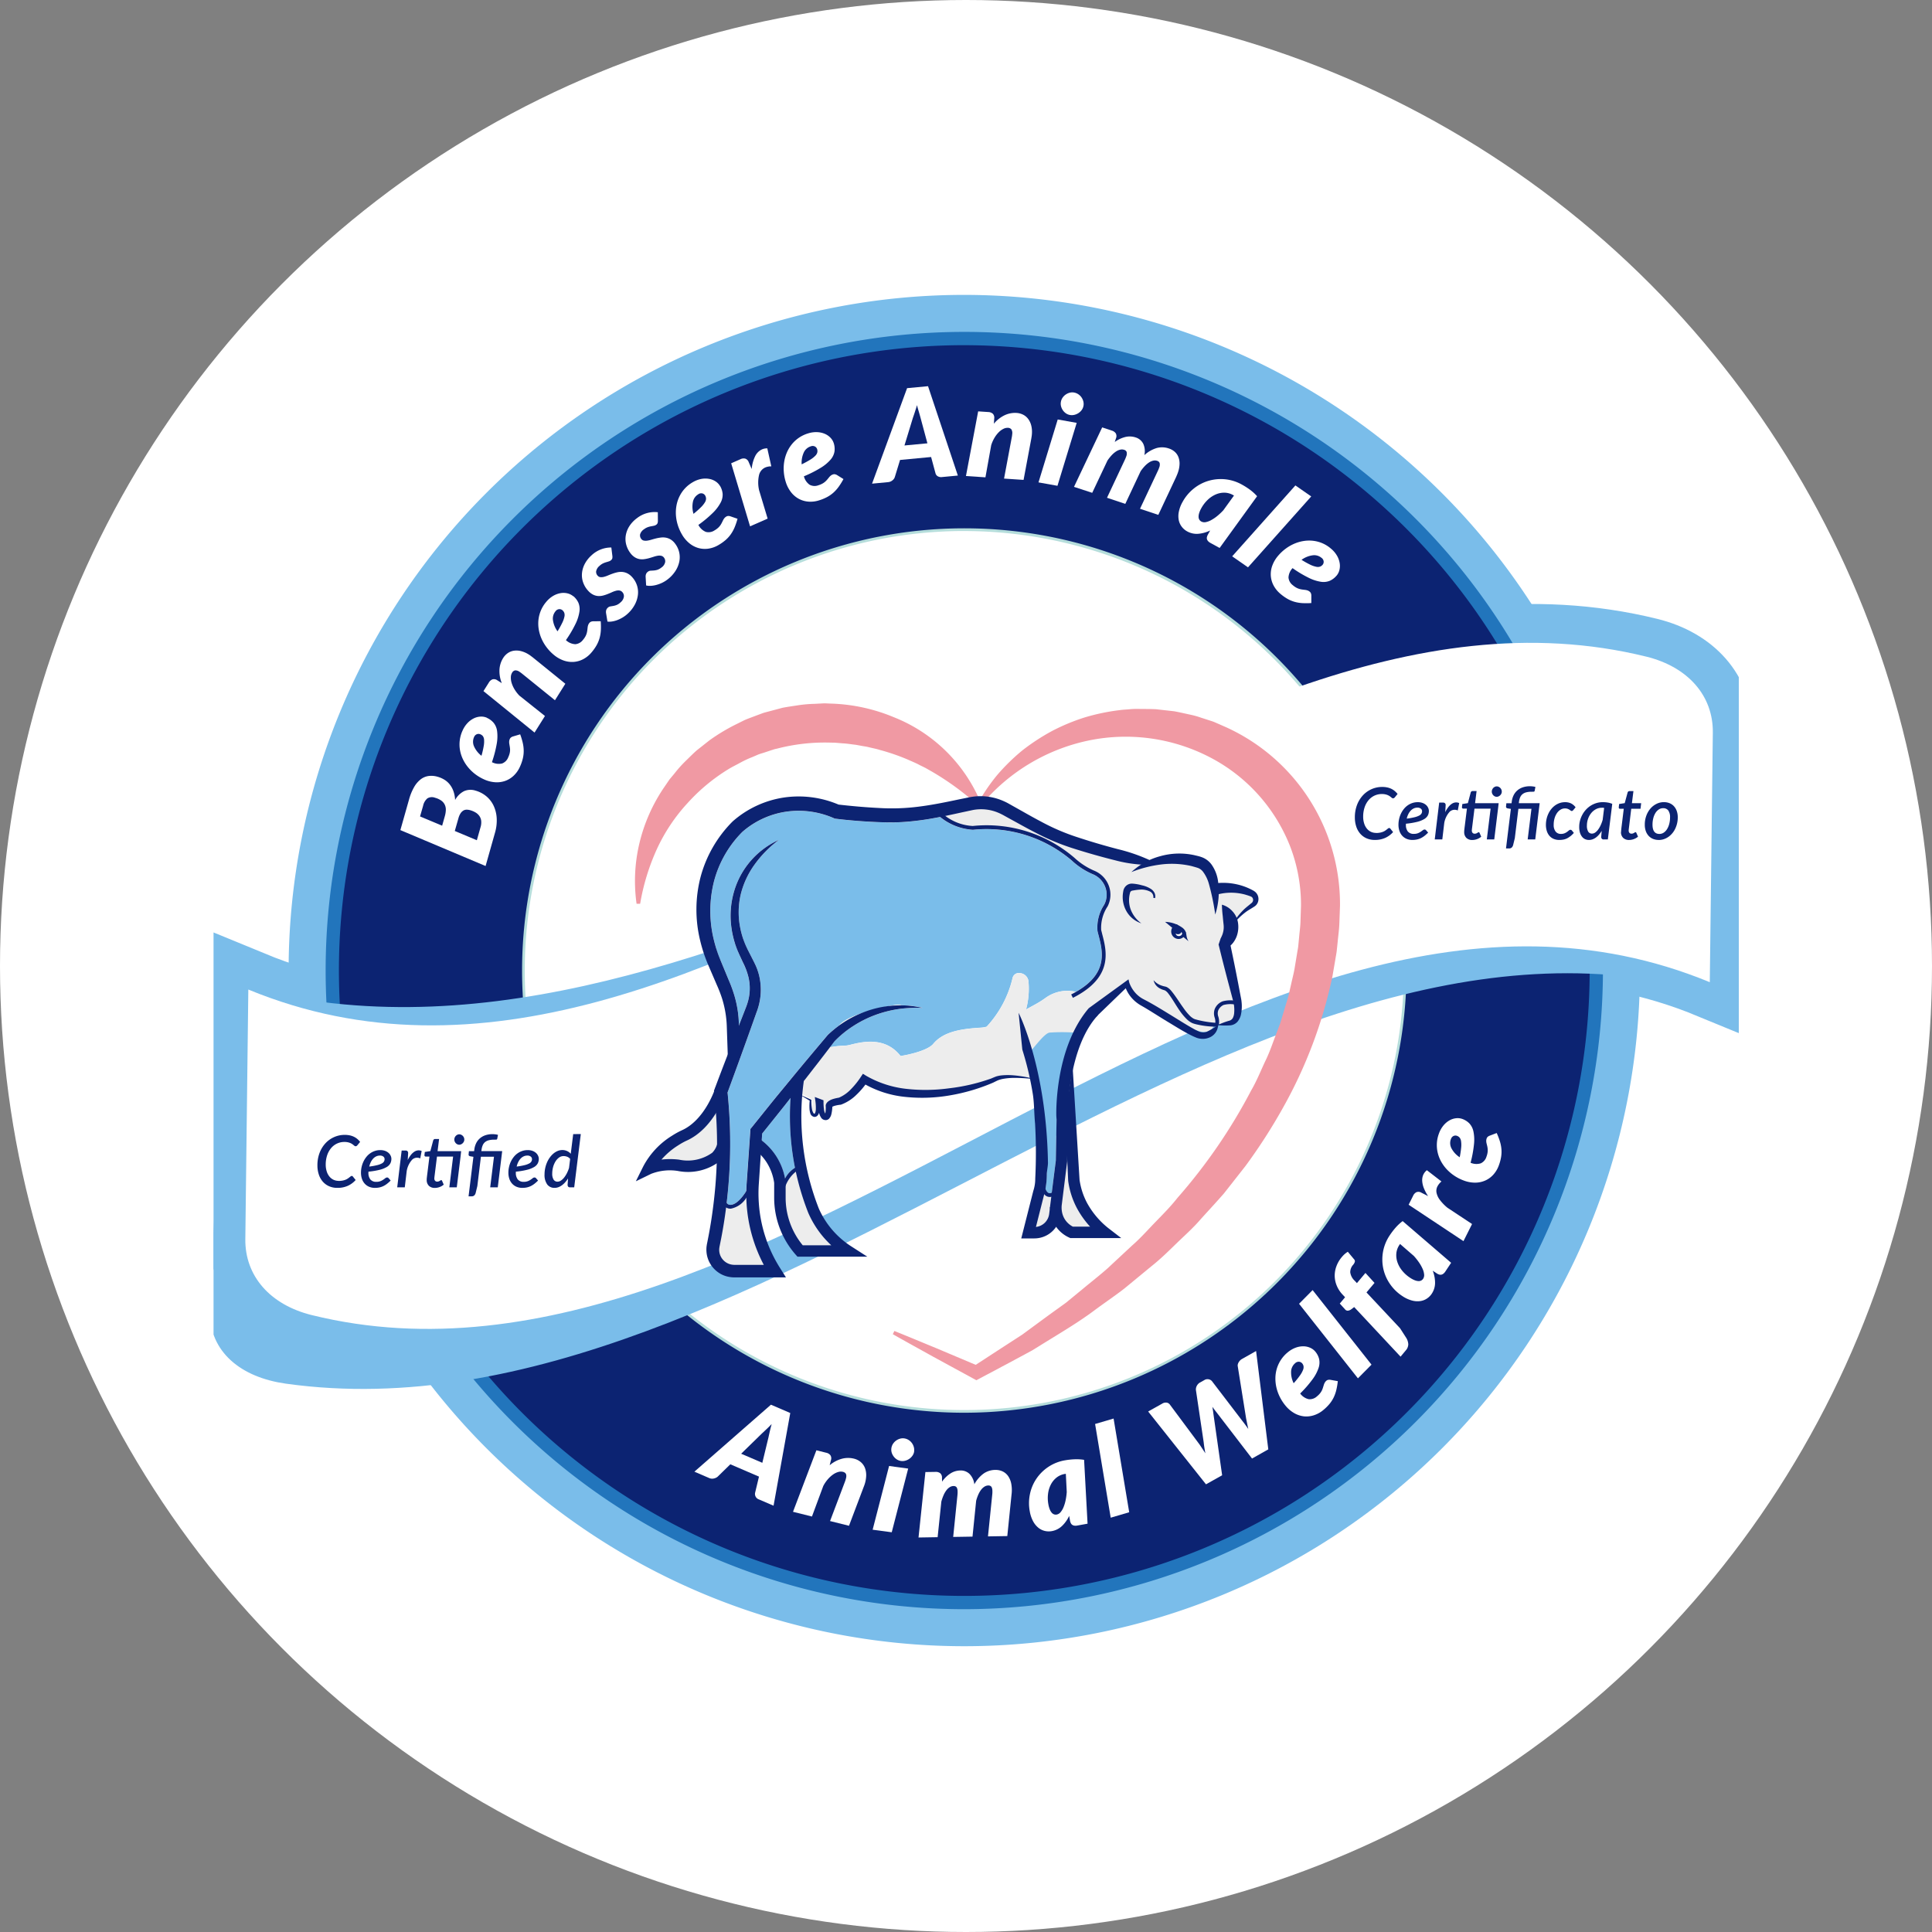 <?xml version="1.0" encoding="utf-8"?>
<svg xmlns="http://www.w3.org/2000/svg" xmlns:xlink="http://www.w3.org/1999/xlink" width="190" height="190" viewBox="0 0 190 190">
  <rect x="0" y="0" width="190" height="190" fill="#808080" stroke="none"/>
  <defs>
    <clipPath id="clip-path">
      <rect id="Rettangolo_5677" data-name="Rettangolo 5677" width="150" height="132.895" fill="none"/>
    </clipPath>
  </defs>
  <g id="Raggruppa_88719" data-name="Raggruppa 88719" transform="translate(-1029 -4093)">
    <circle id="Ellisse_81" data-name="Ellisse 81" cx="95" cy="95" r="95" transform="translate(1029 4093)" fill="#fff"/>
    <g id="Raggruppa_88698" data-name="Raggruppa 88698" transform="translate(1050 4122)">
      <g id="Raggruppa_88698-2" data-name="Raggruppa 88698" clip-path="url(#clip-path)">
        <path id="Tracciato_124848" data-name="Tracciato 124848" d="M149.25,87.05C103.779,68.3,57.329,131.026,11.768,119.79c-4.117-1.016-6.583-3.858-6.539-7.478l.295-24.539C50.994,106.526,97.445,43.8,143.006,55.033c4.116,1.015,6.582,3.858,6.538,7.478Z" transform="translate(-1.905 -19.563)" fill="#fff"/>
        <path id="Tracciato_124849" data-name="Tracciato 124849" d="M149.25,87.05C103.779,68.3,57.329,131.026,11.768,119.79c-4.117-1.016-6.583-3.858-6.539-7.478l.295-24.539C50.994,106.526,97.445,43.8,143.006,55.033c4.116,1.015,6.582,3.858,6.538,7.478Z" transform="translate(-1.905 -19.563)" fill="none" stroke="#7abdea" stroke-miterlimit="10" stroke-width="7.427"/>
        <path id="Tracciato_124850" data-name="Tracciato 124850" d="M79.469,3.85a64,64,0,1,0,64,64,64.073,64.073,0,0,0-64-64" transform="translate(-5.638 -1.403)" fill="#2275bc"/>
        <path id="Tracciato_124851" data-name="Tracciato 124851" d="M78.066,0a66.447,66.447,0,1,0,66.447,66.447A66.523,66.523,0,0,0,78.066,0" transform="translate(-4.235)" fill="#7abdea"/>
        <path id="Tracciato_124852" data-name="Tracciato 124852" d="M142.683,68.909a62.154,62.154,0,1,0-62.154,62.154,62.154,62.154,0,0,0,62.154-62.154" transform="translate(-6.697 -2.462)" fill="#0c2372"/>
        <path id="Tracciato_124853" data-name="Tracciato 124853" d="M80.42,131.144A62.343,62.343,0,1,1,142.763,68.8,62.413,62.413,0,0,1,80.42,131.144m0-124.308A61.965,61.965,0,1,0,142.385,68.8,62.035,62.035,0,0,0,80.42,6.837" transform="translate(-6.588 -2.354)" fill="#ededed"/>
        <path id="Tracciato_124854" data-name="Tracciato 124854" d="M80.42,131.144A62.343,62.343,0,1,1,142.763,68.8,62.413,62.413,0,0,1,80.42,131.144Zm0-124.308A61.965,61.965,0,1,0,142.385,68.8,62.035,62.035,0,0,0,80.42,6.837Z" transform="translate(-6.588 -2.354)" fill="none" stroke="#2275bc" stroke-miterlimit="10" stroke-width="0.928"/>
        <path id="Tracciato_124855" data-name="Tracciato 124855" d="M134.665,79.689a43.357,43.357,0,1,0-43.357,43.357,43.357,43.357,0,0,0,43.357-43.357" transform="translate(-17.477 -13.242)" fill="#fff"/>
        <path id="Tracciato_124856" data-name="Tracciato 124856" d="M91.233,123.1a43.489,43.489,0,1,1,43.489-43.489A43.538,43.538,0,0,1,91.233,123.1m0-86.714a43.225,43.225,0,1,0,43.225,43.225A43.274,43.274,0,0,0,91.233,36.389" transform="translate(-17.401 -13.166)" fill="#b5dddb"/>
        <path id="Tracciato_124857" data-name="Tracciato 124857" d="M148.57,90.409C102.67,77.272,55.936,135.1,9.958,128.51c-4.155-.6-6.647-2.9-6.61-6.049L4.613,91.084c45.9,13.137,91.622-34.686,137.6-28.1,4.155.6,6.647,2.9,6.61,6.049Z" transform="translate(-1.22 -22.728)" fill="#7abdea"/>
        <path id="Tracciato_124858" data-name="Tracciato 124858" d="M147.633,90.443C101.322,77.41,54,135.387,7.592,128.9c-4.193-.586-6.7-2.882-6.659-6.037l1.353-31.4C48.6,104.5,94.876,56.538,141.281,63.021c4.193.586,6.7,2.883,6.658,6.038Z" transform="translate(-0.34 -22.748)" fill="#7abdea"/>
        <path id="Tracciato_124859" data-name="Tracciato 124859" d="M147.633,90.443C101.322,77.41,54,135.387,7.592,128.9c-4.193-.586-6.7-2.882-6.659-6.037l1.353-31.4C48.6,104.5,94.876,56.538,141.281,63.021c4.193.586,6.7,2.883,6.658,6.038Z" transform="translate(-0.34 -22.748)" fill="none" stroke="#7abdea" stroke-miterlimit="10" stroke-width="1.866"/>
        <path id="Tracciato_124860" data-name="Tracciato 124860" d="M148.939,87.215c-45.471-18.753-91.921,43.976-137.482,32.74-4.117-1.016-6.583-3.858-6.539-7.478l.295-24.539C50.683,106.691,97.134,43.961,142.7,55.2c4.116,1.015,6.582,3.858,6.538,7.478Z" transform="translate(-1.792 -19.623)" fill="#fff"/>
        <path id="Tracciato_124861" data-name="Tracciato 124861" d="M113.485,73.347a18.045,18.045,0,0,1,1.909-2.8,19.974,19.974,0,0,1,2.456-2.4,20.789,20.789,0,0,1,2.905-1.9,19.672,19.672,0,0,1,3.239-1.346,20.345,20.345,0,0,1,3.461-.718c.293-.043.589-.051.884-.078a7.413,7.413,0,0,1,.888-.037c.592.01,1.188,0,1.783.032l1.781.2c.587.11,1.171.248,1.758.374a7.93,7.93,0,0,1,.864.252l.859.277c.142.049.289.088.428.146l.414.18.828.365a19.117,19.117,0,0,1,11.146,17.533l-.064,1.757c-.02.586-.107,1.161-.159,1.743l-.091.869c-.028.29-.091.573-.135.861l-.294,1.716a45.581,45.581,0,0,1-4.847,12.887,54.185,54.185,0,0,1-3.706,5.761l-2.109,2.685c-.744.858-1.521,1.686-2.28,2.529-.738.863-1.589,1.612-2.4,2.4s-1.617,1.581-2.505,2.278l-2.608,2.149c-.888.69-1.82,1.322-2.726,1.984-1.788,1.361-3.735,2.481-5.63,3.665l-.714.439-.738.4-1.476.793-2.951,1.571-.327.174-.288-.157-3.975-2.165c-1.318-.736-2.643-1.459-3.955-2.206l.153-.316c1.4.561,2.793,1.147,4.189,1.72l4.169,1.761-.615.017,2.763-1.8,1.382-.894.689-.447.663-.487c.884-.647,1.76-1.3,2.65-1.937l.664-.479.332-.24.316-.26,1.265-1.038c.836-.7,1.7-1.366,2.512-2.087l2.385-2.221c.82-.711,1.537-1.526,2.287-2.3s1.518-1.542,2.184-2.392a53.682,53.682,0,0,0,7.262-10.584c.54-.922.93-1.915,1.383-2.876.473-.955.789-1.971,1.18-2.956l.28-.744.229-.76.46-1.518.114-.38.088-.386.177-.77c.112-.515.25-1.026.343-1.543l.257-1.555c.039-.259.1-.517.12-.778l.076-.781c.043-.52.123-1.041.136-1.56l.05-1.558a16.033,16.033,0,0,0-1.051-5.781,16.741,16.741,0,0,0-7.753-8.725,17.978,17.978,0,0,0-11.891-1.769,18.757,18.757,0,0,0-10.782,6.416Z" transform="translate(-38.308 -23.35)" fill="#f099a3"/>
        <path id="Tracciato_124862" data-name="Tracciato 124862" d="M98.945,73.232A27.127,27.127,0,0,0,94.4,69.91l-.589-.334c-.2-.106-.407-.2-.605-.3-.391-.216-.813-.376-1.215-.561a20.977,20.977,0,0,0-2.494-.87c-.213-.053-.418-.126-.632-.172l-.637-.147c-.21-.055-.426-.086-.641-.122l-.64-.118c-.432-.044-.859-.125-1.292-.144l-.648-.055c-.215-.019-.433-.012-.65-.02a18.738,18.738,0,0,0-5.145.587c-.1.025-.213.043-.317.075l-.308.1-.617.205c-.205.068-.416.125-.619.2l-.6.259a10.263,10.263,0,0,0-1.183.552c-.38.211-.779.4-1.15.627a18.246,18.246,0,0,0-4.057,3.371,17.383,17.383,0,0,0-2.992,4.495,21.72,21.72,0,0,0-1.647,5.377h-.351a16.013,16.013,0,0,1,.285-5.97,16.563,16.563,0,0,1,2.515-5.609l.44-.646.5-.6a11.924,11.924,0,0,1,1.042-1.172c.377-.362.743-.742,1.138-1.088l1.239-.978a18.579,18.579,0,0,1,2.714-1.625l.711-.355c.241-.109.491-.2.737-.294l.745-.28.373-.138c.126-.043.255-.072.383-.108l1.539-.41c.521-.1,1.047-.17,1.572-.253a13.232,13.232,0,0,1,1.585-.133l.794-.042c.265-.016.53.013.8.018a17.367,17.367,0,0,1,6.18,1.336,15.4,15.4,0,0,1,8.582,8.467Z" transform="translate(-23.768 -23.038)" fill="#f099a3"/>
        <path id="Tracciato_124863" data-name="Tracciato 124863" d="M37.292,83.291l-8.381-3.532.844-2.98a5.3,5.3,0,0,1,.51-1.256,2.57,2.57,0,0,1,.657-.766,1.635,1.635,0,0,1,.78-.32,2.175,2.175,0,0,1,.871.076,2.646,2.646,0,0,1,.662.287,2.008,2.008,0,0,1,.528.465,2.325,2.325,0,0,1,.364.66,3.014,3.014,0,0,1,.168.872,2.071,2.071,0,0,1,.887-.872,1.591,1.591,0,0,1,1.112-.05,2.88,2.88,0,0,1,1.058.548,2.717,2.717,0,0,1,.721.922,3.317,3.317,0,0,1,.311,1.231,4.307,4.307,0,0,1-.176,1.473Zm-4.273-3.966.263-.93a2.539,2.539,0,0,0,.1-.609,1.146,1.146,0,0,0-.1-.513,1.053,1.053,0,0,0-.339-.408,1.888,1.888,0,0,0-.621-.286.852.852,0,0,0-.754.06,1.311,1.311,0,0,0-.421.728l-.3,1.049Zm1.244.52,2.169.911.361-1.276a1.6,1.6,0,0,0,.067-.631,1.049,1.049,0,0,0-.18-.479,1.232,1.232,0,0,0-.376-.344,2.166,2.166,0,0,0-.529-.224,1.223,1.223,0,0,0-.372-.05.626.626,0,0,0-.32.1.889.889,0,0,0-.263.273,1.737,1.737,0,0,0-.2.474Z" transform="translate(-10.537 -27.124)" fill="#fff"/>
        <path id="Tracciato_124864" data-name="Tracciato 124864" d="M40.752,65.383a1.866,1.866,0,0,1,.663.489,1.625,1.625,0,0,1,.342.817,4.1,4.1,0,0,1-.038,1.253,11.528,11.528,0,0,1-.47,1.8,1.442,1.442,0,0,0,.994.132,1.044,1.044,0,0,0,.611-.618A1.957,1.957,0,0,0,43,68.834a1.491,1.491,0,0,0,.032-.343A2.172,2.172,0,0,0,43,68.2c-.014-.088-.029-.172-.041-.254a1.136,1.136,0,0,1-.015-.24.7.7,0,0,1,.065-.25.378.378,0,0,1,.116-.144.574.574,0,0,1,.173-.092l.728-.215a6.729,6.729,0,0,1,.255.845,3.6,3.6,0,0,1,.092.775,3.2,3.2,0,0,1-.088.762,4.417,4.417,0,0,1-.28.8,2.719,2.719,0,0,1-.608.874,2.365,2.365,0,0,1-.84.522,2.469,2.469,0,0,1-1,.133,3.135,3.135,0,0,1-1.094-.285,4.39,4.39,0,0,1-.868-.517,4.243,4.243,0,0,1-.7-.677,3.867,3.867,0,0,1-.507-.8,3.439,3.439,0,0,1-.282-.892,3.248,3.248,0,0,1,.25-1.9,2.607,2.607,0,0,1,.512-.772,2.14,2.14,0,0,1,.629-.454,1.674,1.674,0,0,1,.659-.158,1.368,1.368,0,0,1,.6.114m-1.266,1.9a1.119,1.119,0,0,0,0,.919,2.415,2.415,0,0,0,.73.92,9.1,9.1,0,0,0,.222-.967,2.461,2.461,0,0,0,.034-.617.692.692,0,0,0-.125-.358A.644.644,0,0,0,40.107,67a.455.455,0,0,0-.328-.012.5.5,0,0,0-.293.3" transform="translate(-13.87 -23.788)" fill="#fff"/>
        <path id="Tracciato_124865" data-name="Tracciato 124865" d="M48.8,59.922,45.6,57.335c-.051-.043-.1-.08-.146-.114s-.088-.063-.13-.09a.693.693,0,0,0-.446-.146.441.441,0,0,0-.291.223.888.888,0,0,0-.125.442,1.713,1.713,0,0,0,.076.564,2.756,2.756,0,0,0,.282.628,3.335,3.335,0,0,0,.486.629l2.51,2L46.792,63.1l-5.023-4.078.529-.839a.709.709,0,0,1,.366-.318.562.562,0,0,1,.474.1l.435.275a3.143,3.143,0,0,1-.23-1.347,2.4,2.4,0,0,1,.359-1.12,1.649,1.649,0,0,1,.463-.489,1.41,1.41,0,0,1,.6-.234,1.825,1.825,0,0,1,.7.041,2.6,2.6,0,0,1,.778.345c.063.039.126.083.189.13s.128.1.193.147L49.821,58.3Z" transform="translate(-15.223 -20.057)" fill="#fff"/>
        <path id="Tracciato_124866" data-name="Tracciato 124866" d="M53.7,46.429a1.85,1.85,0,0,1,.5.652,1.62,1.62,0,0,1,.1.88,4.107,4.107,0,0,1-.381,1.195,11.537,11.537,0,0,1-.946,1.6,1.45,1.45,0,0,0,.92.4,1.047,1.047,0,0,0,.757-.426,1.978,1.978,0,0,0,.252-.364,1.535,1.535,0,0,0,.124-.32,2.173,2.173,0,0,0,.053-.283c.01-.089.02-.174.029-.255a1.071,1.071,0,0,1,.053-.235.69.69,0,0,1,.131-.222.364.364,0,0,1,.151-.107.591.591,0,0,1,.192-.041l.76-.007a6.819,6.819,0,0,1,.013.883,3.611,3.611,0,0,1-.125.772,3.2,3.2,0,0,1-.294.708,4.538,4.538,0,0,1-.489.694,2.731,2.731,0,0,1-.825.674,2.37,2.37,0,0,1-.951.271,2.479,2.479,0,0,1-1-.147,3.15,3.15,0,0,1-.974-.575,4.329,4.329,0,0,1-.693-.736,4.2,4.2,0,0,1-.491-.844,3.871,3.871,0,0,1-.268-.912,3.466,3.466,0,0,1-.025-.934,3.314,3.314,0,0,1,.238-.91,3.26,3.26,0,0,1,.523-.844,2.588,2.588,0,0,1,.7-.6,2.142,2.142,0,0,1,.73-.264,1.67,1.67,0,0,1,.677.029,1.364,1.364,0,0,1,.546.275m-1.739,1.483a1.116,1.116,0,0,0-.249.885,2.416,2.416,0,0,0,.449,1.085,8.885,8.885,0,0,0,.479-.869,2.436,2.436,0,0,0,.2-.584.691.691,0,0,0-.021-.379.655.655,0,0,0-.184-.248.455.455,0,0,0-.312-.1.5.5,0,0,0-.364.211" transform="translate(-18.318 -16.803)" fill="#fff"/>
        <path id="Tracciato_124867" data-name="Tracciato 124867" d="M60,39.925a.712.712,0,0,1-.008.228.347.347,0,0,1-.111.172.565.565,0,0,1-.216.126c-.085.028-.177.057-.277.085a2.04,2.04,0,0,0-.318.123,1.341,1.341,0,0,0-.334.236.914.914,0,0,0-.334.537.545.545,0,0,0,.156.435.419.419,0,0,0,.269.139,1,1,0,0,0,.341-.03,2.7,2.7,0,0,0,.395-.136q.209-.09.438-.172a3.95,3.95,0,0,1,.469-.138,1.665,1.665,0,0,1,.486-.039,1.4,1.4,0,0,1,.489.128,1.55,1.55,0,0,1,.477.36,2.224,2.224,0,0,1,.484.8,2.182,2.182,0,0,1,.109.924,2.711,2.711,0,0,1-.289.965,3.284,3.284,0,0,1-.711.923,2.95,2.95,0,0,1-.481.365,3.351,3.351,0,0,1-.524.261,2.582,2.582,0,0,1-.522.144,1.588,1.588,0,0,1-.472.013l-.139-.837a.707.707,0,0,1,.014-.28.522.522,0,0,1,.158-.245.467.467,0,0,1,.245-.128l.286-.047a1.785,1.785,0,0,0,.336-.094,1.241,1.241,0,0,0,.395-.267.871.871,0,0,0,.319-.548.567.567,0,0,0-.149-.45.479.479,0,0,0-.29-.161.883.883,0,0,0-.343.028,2.413,2.413,0,0,0-.386.14q-.2.092-.425.18a3.743,3.743,0,0,1-.453.149,1.565,1.565,0,0,1-.473.048,1.309,1.309,0,0,1-.489-.128,1.63,1.63,0,0,1-.493-.378,2.354,2.354,0,0,1-.473-.745,2.152,2.152,0,0,1-.153-.88,2.453,2.453,0,0,1,.233-.934,2.976,2.976,0,0,1,.688-.915,2.822,2.822,0,0,1,.992-.622,2.784,2.784,0,0,1,.981-.171Z" transform="translate(-20.776 -14.246)" fill="#fff"/>
        <path id="Tracciato_124868" data-name="Tracciato 124868" d="M66.927,34.467a.729.729,0,0,1-.032.226.343.343,0,0,1-.128.159.582.582,0,0,1-.229.1c-.086.018-.181.037-.285.055a2,2,0,0,0-.328.088,1.369,1.369,0,0,0-.358.2.912.912,0,0,0-.388.5.546.546,0,0,0,.11.449.418.418,0,0,0,.253.166,1,1,0,0,0,.342.006,2.633,2.633,0,0,0,.407-.093c.146-.044.3-.086.453-.125a4.147,4.147,0,0,1,.482-.087,1.661,1.661,0,0,1,.486.013,1.433,1.433,0,0,1,.473.18,1.538,1.538,0,0,1,.435.408,2.22,2.22,0,0,1,.4.845,2.189,2.189,0,0,1,.011.931,2.7,2.7,0,0,1-.39.929,3.291,3.291,0,0,1-.8.843,2.959,2.959,0,0,1-.518.312,3.324,3.324,0,0,1-.548.2,2.529,2.529,0,0,1-.534.088,1.626,1.626,0,0,1-.47-.037l-.049-.848a.681.681,0,0,1,.043-.277.529.529,0,0,1,.182-.226.468.468,0,0,1,.258-.1l.29-.017a1.838,1.838,0,0,0,.344-.058,1.25,1.25,0,0,0,.421-.224.873.873,0,0,0,.375-.511.566.566,0,0,0-.1-.463.481.481,0,0,0-.271-.191.9.9,0,0,0-.344-.008,2.46,2.46,0,0,0-.4.1c-.141.046-.288.092-.442.135a3.78,3.78,0,0,1-.468.1,1.565,1.565,0,0,1-.475,0,1.307,1.307,0,0,1-.472-.18,1.631,1.631,0,0,1-.451-.428,2.375,2.375,0,0,1-.391-.791,2.147,2.147,0,0,1-.058-.891,2.441,2.441,0,0,1,.33-.905,2.969,2.969,0,0,1,.781-.837,2.839,2.839,0,0,1,1.052-.514,2.787,2.787,0,0,1,.994-.066Z" transform="translate(-23.228 -12.248)" fill="#fff"/>
        <path id="Tracciato_124869" data-name="Tracciato 124869" d="M75.885,29.141a1.851,1.851,0,0,1,.256.783,1.626,1.626,0,0,1-.2.864,4.119,4.119,0,0,1-.759,1,11.6,11.6,0,0,1-1.426,1.189,1.444,1.444,0,0,0,.732.685,1.05,1.05,0,0,0,.857-.148,1.976,1.976,0,0,0,.358-.259,1.54,1.54,0,0,0,.225-.26,2.264,2.264,0,0,0,.144-.25c.04-.08.077-.157.113-.231a1.084,1.084,0,0,1,.128-.2.7.7,0,0,1,.2-.165.379.379,0,0,1,.179-.051.6.6,0,0,1,.194.027l.719.248a6.894,6.894,0,0,1-.283.836,3.631,3.631,0,0,1-.376.685,3.167,3.167,0,0,1-.514.569,4.564,4.564,0,0,1-.693.49,2.739,2.739,0,0,1-1,.358,2.369,2.369,0,0,1-.987-.063,2.467,2.467,0,0,1-.892-.473,3.135,3.135,0,0,1-.725-.868,4.386,4.386,0,0,1-.407-.925,4.225,4.225,0,0,1-.18-.96,3.857,3.857,0,0,1,.053-.949,3.415,3.415,0,0,1,.289-.888,3.241,3.241,0,0,1,1.3-1.4,2.628,2.628,0,0,1,.864-.332,2.153,2.153,0,0,1,.776,0,1.67,1.67,0,0,1,.629.254,1.369,1.369,0,0,1,.423.442m-2.135.815a1.117,1.117,0,0,0-.531.751,2.411,2.411,0,0,0,.06,1.173,8.98,8.98,0,0,0,.742-.658,2.469,2.469,0,0,0,.385-.483.686.686,0,0,0,.107-.364.658.658,0,0,0-.089-.3.46.46,0,0,0-.261-.2.5.5,0,0,0-.414.077" transform="translate(-26.074 -10.355)" fill="#fff"/>
        <path id="Tracciato_124870" data-name="Tracciato 124870" d="M81.958,31.419,80.1,25.22l.909-.4a.7.7,0,0,1,.482-.058.563.563,0,0,1,.336.35l.292.67a3.53,3.53,0,0,1,.334-1.248,1.408,1.408,0,0,1,.682-.683,1.209,1.209,0,0,1,.518-.1l.394,1.769a1.506,1.506,0,0,0-.605.116,1.092,1.092,0,0,0-.6.733,3.374,3.374,0,0,0,.006,1.508l.839,2.784Z" transform="translate(-29.194 -8.658)" fill="#fff"/>
        <path id="Tracciato_124871" data-name="Tracciato 124871" d="M93.148,22.321a1.875,1.875,0,0,1,.073.821,1.627,1.627,0,0,1-.386.8,4.076,4.076,0,0,1-.964.8,11.532,11.532,0,0,1-1.657.838,1.44,1.44,0,0,0,.56.831,1.041,1.041,0,0,0,.868.049,1.969,1.969,0,0,0,.408-.172,1.549,1.549,0,0,0,.277-.2,2.206,2.206,0,0,0,.2-.21l.162-.2a1.106,1.106,0,0,1,.171-.17.676.676,0,0,1,.23-.117.37.37,0,0,1,.185-.009.592.592,0,0,1,.184.069l.644.4a6.786,6.786,0,0,1-.465.751,3.635,3.635,0,0,1-.52.583,3.163,3.163,0,0,1-.63.439,4.428,4.428,0,0,1-.786.322,2.744,2.744,0,0,1-1.058.124,2.381,2.381,0,0,1-.947-.283,2.465,2.465,0,0,1-.763-.662,3.13,3.13,0,0,1-.511-1.009,4.373,4.373,0,0,1-.188-.992,4.218,4.218,0,0,1,.041-.976,3.888,3.888,0,0,1,.264-.913,3.457,3.457,0,0,1,.482-.8,3.251,3.251,0,0,1,1.585-1.069,2.6,2.6,0,0,1,.917-.128,2.146,2.146,0,0,1,.756.17,1.678,1.678,0,0,1,.555.389,1.366,1.366,0,0,1,.313.526m-2.264.313a1.115,1.115,0,0,0-.686.611,2.413,2.413,0,0,0-.205,1.157,9.023,9.023,0,0,0,.871-.475,2.422,2.422,0,0,0,.484-.384.691.691,0,0,0,.186-.33.644.644,0,0,0-.021-.308.459.459,0,0,0-.208-.254.5.5,0,0,0-.421-.018" transform="translate(-32.154 -7.739)" fill="#fff"/>
        <path id="Tracciato_124872" data-name="Tracciato 124872" d="M110.337,22.918l-1.555.147a.672.672,0,0,1-.428-.081.481.481,0,0,1-.218-.3l-.43-1.59-3.053.289-.514,1.678a.672.672,0,0,1-.236.33.771.771,0,0,1-.425.174l-1.579.149,3.445-9.391,2.06-.194Zm-5.251-2.958,2.257-.213-.68-2.525c-.057-.21-.118-.423-.182-.639s-.119-.413-.165-.592c-.024.1-.056.218-.1.349s-.083.257-.123.381-.079.24-.117.347-.064.187-.08.238Z" transform="translate(-37.138 -5.15)" fill="#fff"/>
        <path id="Tracciato_124873" data-name="Tracciato 124873" d="M120.176,24.636l.756-4.041c.013-.065.024-.126.031-.181s.013-.108.017-.158a.7.7,0,0,0-.084-.462.446.446,0,0,0-.335-.15.908.908,0,0,0-.448.1,1.709,1.709,0,0,0-.459.336,2.759,2.759,0,0,0-.419.546,3.376,3.376,0,0,0-.322.726l-.567,3.16-1.916-.129,1.2-6.358.99.066a.707.707,0,0,1,.454.17.563.563,0,0,1,.136.466l-.035.513a3.145,3.145,0,0,1,1.075-.843,2.4,2.4,0,0,1,1.157-.217,1.656,1.656,0,0,1,.65.174,1.428,1.428,0,0,1,.491.415,1.823,1.823,0,0,1,.3.638,2.633,2.633,0,0,1,.067.849c-.005.074-.013.15-.025.228s-.024.158-.038.24l-.756,4.041Z" transform="translate(-42.434 -6.57)" fill="#fff"/>
        <path id="Tracciato_124874" data-name="Tracciato 124874" d="M131.412,18.087l-1.891,6.188-1.866-.335,1.891-6.188Zm.665-1.668a.968.968,0,0,1-.174.406,1.228,1.228,0,0,1-.318.3,1.269,1.269,0,0,1-.405.173,1.067,1.067,0,0,1-.434.013,1,1,0,0,1-.393-.162,1.186,1.186,0,0,1-.3-.3,1.23,1.23,0,0,1-.179-.391,1.017,1.017,0,0,1-.015-.44,1.035,1.035,0,0,1,.167-.41,1.19,1.19,0,0,1,.311-.31,1.239,1.239,0,0,1,.394-.179,1,1,0,0,1,.425-.015,1.09,1.09,0,0,1,.405.161,1.164,1.164,0,0,1,.314.3,1.245,1.245,0,0,1,.187.4,1.041,1.041,0,0,1,.017.45" transform="translate(-46.526 -5.5)" fill="#fff"/>
        <path id="Tracciato_124875" data-name="Tracciato 124875" d="M133.147,26.353l2.772-5.848.941.313a.709.709,0,0,1,.4.279.559.559,0,0,1,.014.485l-.119.359a2.973,2.973,0,0,1,1.072-.5,1.86,1.86,0,0,1,.983.05,1.242,1.242,0,0,1,.747.621,1.758,1.758,0,0,1,.11,1.121,3.177,3.177,0,0,1,1.218-.7,2.032,2.032,0,0,1,1.193.045,1.646,1.646,0,0,1,.58.327,1.351,1.351,0,0,1,.357.515,1.775,1.775,0,0,1,.114.677,2.731,2.731,0,0,1-.154.824c-.025.075-.053.151-.086.229s-.066.158-.1.237l-1.749,3.72-1.8-.6,1.75-3.72c.03-.064.056-.123.078-.176s.041-.106.058-.157a.723.723,0,0,0,.045-.449.359.359,0,0,0-.243-.212.718.718,0,0,0-.382-.019,1.226,1.226,0,0,0-.412.176,2.331,2.331,0,0,0-.422.356,4.138,4.138,0,0,0-.412.512l-1.506,3.207-1.8-.6,1.749-3.72c.03-.064.057-.123.078-.177s.043-.106.059-.156a.734.734,0,0,0,.046-.449.36.36,0,0,0-.243-.212.727.727,0,0,0-.386-.018,1.247,1.247,0,0,0-.416.182,2.331,2.331,0,0,0-.425.364,4.317,4.317,0,0,0-.416.524l-1.5,3.176Z" transform="translate(-48.527 -7.473)" fill="#fff"/>
        <path id="Tracciato_124876" data-name="Tracciato 124876" d="M153.357,35.274l-.9-.494a.851.851,0,0,1-.242-.186.484.484,0,0,1-.107-.2.446.446,0,0,1,.006-.216.963.963,0,0,1,.092-.225l.22-.4a3.292,3.292,0,0,1-1.182.327,1.926,1.926,0,0,1-1.083-.24,1.668,1.668,0,0,1-.52-.444,1.588,1.588,0,0,1-.3-.643,2.088,2.088,0,0,1,0-.82,3.212,3.212,0,0,1,.365-.976,4.341,4.341,0,0,1,1.076-1.3,4.225,4.225,0,0,1,1.441-.775,4.291,4.291,0,0,1,1.642-.167,4.244,4.244,0,0,1,1.684.526,7.25,7.25,0,0,1,.785.5,4.648,4.648,0,0,1,.708.642Zm-1.8-2.6a.653.653,0,0,0,.435.058,1.788,1.788,0,0,0,.535-.2,3.808,3.808,0,0,0,.592-.4,6,6,0,0,0,.6-.563l1.05-1.452-.1-.053a1.758,1.758,0,0,0-.854-.228,2.1,2.1,0,0,0-.86.182,2.7,2.7,0,0,0-.782.533,3.416,3.416,0,0,0-.626.826,2.418,2.418,0,0,0-.209.486,1.148,1.148,0,0,0-.051.371.543.543,0,0,0,.08.266.516.516,0,0,0,.191.175" transform="translate(-54.414 -10.384)" fill="#fff"/>
        <path id="Tracciato_124877" data-name="Tracciato 124877" d="M157.624,36.458l6.218-6.973,1.557,1.082-6.218,6.973Z" transform="translate(-57.448 -10.746)" fill="#fff"/>
        <path id="Tracciato_124878" data-name="Tracciato 124878" d="M170.06,41.471a1.851,1.851,0,0,1-.655.5,1.629,1.629,0,0,1-.88.1,4.108,4.108,0,0,1-1.193-.388,11.576,11.576,0,0,1-1.593-.954,1.441,1.441,0,0,0-.4.917,1.044,1.044,0,0,0,.422.76,1.943,1.943,0,0,0,.363.253,1.547,1.547,0,0,0,.32.126,2.27,2.27,0,0,0,.283.055l.255.031a1.118,1.118,0,0,1,.235.054.7.7,0,0,1,.221.132.385.385,0,0,1,.107.152.594.594,0,0,1,.039.193l0,.76a6.883,6.883,0,0,1-.883.008,3.638,3.638,0,0,1-.77-.129,3.162,3.162,0,0,1-.707-.3,4.509,4.509,0,0,1-.691-.493,2.763,2.763,0,0,1-.669-.829,2.386,2.386,0,0,1-.266-.952,2.471,2.471,0,0,1,.153-1,3.145,3.145,0,0,1,.581-.97,4.371,4.371,0,0,1,.739-.688,4.244,4.244,0,0,1,.847-.486,3.845,3.845,0,0,1,.913-.262,3.413,3.413,0,0,1,.934-.02,3.282,3.282,0,0,1,.909.242,3.245,3.245,0,0,1,.841.528,2.607,2.607,0,0,1,.6.707,2.139,2.139,0,0,1,.26.731,1.683,1.683,0,0,1-.032.677,1.363,1.363,0,0,1-.278.545m-1.473-1.748a1.118,1.118,0,0,0-.884-.254,2.419,2.419,0,0,0-1.087.443,8.909,8.909,0,0,0,.866.484,2.448,2.448,0,0,0,.583.2.685.685,0,0,0,.378-.018.636.636,0,0,0,.25-.182.453.453,0,0,0,.1-.311.5.5,0,0,0-.208-.366" transform="translate(-59.623 -13.857)" fill="#fff"/>
        <path id="Tracciato_124879" data-name="Tracciato 124879" d="M18.163,134.512a1.974,1.974,0,0,0,.395-.036,1.565,1.565,0,0,0,.3-.09,1.178,1.178,0,0,0,.218-.119c.06-.042.112-.082.158-.118s.083-.067.116-.09a.168.168,0,0,1,.1-.036.114.114,0,0,1,.064.016.161.161,0,0,1,.039.034l.279.35a2.31,2.31,0,0,1-.775.572,2.432,2.432,0,0,1-1.023.2,1.972,1.972,0,0,1-.829-.167,1.763,1.763,0,0,1-.616-.46,2.03,2.03,0,0,1-.384-.7,2.834,2.834,0,0,1-.133-.888,3.392,3.392,0,0,1,.208-1.213,2.918,2.918,0,0,1,.574-.948,2.577,2.577,0,0,1,.855-.615,2.541,2.541,0,0,1,1.054-.22,2.338,2.338,0,0,1,.5.05,1.771,1.771,0,0,1,.407.14,1.6,1.6,0,0,1,.331.217,2.05,2.05,0,0,1,.272.283l-.272.332a.362.362,0,0,1-.074.068.19.19,0,0,1-.106.028.163.163,0,0,1-.092-.032,1.2,1.2,0,0,1-.1-.079c-.037-.032-.082-.067-.132-.1a1,1,0,0,0-.182-.1,1.283,1.283,0,0,0-.25-.079,1.511,1.511,0,0,0-.338-.032,1.687,1.687,0,0,0-1.309.606,2.164,2.164,0,0,0-.387.7,2.866,2.866,0,0,0-.142.927,2.165,2.165,0,0,0,.1.669,1.476,1.476,0,0,0,.265.5,1.151,1.151,0,0,0,.4.315,1.21,1.21,0,0,0,.515.11" transform="translate(-5.856 -47.376)" fill="#0c2372"/>
        <path id="Tracciato_124880" data-name="Tracciato 124880" d="M25.738,135.329a3.4,3.4,0,0,1-.361.324,2.04,2.04,0,0,1-.362.225,1.725,1.725,0,0,1-.386.131,2.113,2.113,0,0,1-.439.043,1.435,1.435,0,0,1-.566-.107,1.217,1.217,0,0,1-.43-.3,1.324,1.324,0,0,1-.275-.466,1.881,1.881,0,0,1-.1-.615,2.556,2.556,0,0,1,.06-.557,2.5,2.5,0,0,1,.175-.522,2.314,2.314,0,0,1,.28-.458,1.826,1.826,0,0,1,.375-.363,1.753,1.753,0,0,1,.464-.239,1.668,1.668,0,0,1,.543-.087,1.349,1.349,0,0,1,.485.079,1.065,1.065,0,0,1,.341.206.824.824,0,0,1,.2.278.719.719,0,0,1,.068.3.983.983,0,0,1-.1.435.927.927,0,0,1-.349.358,2.537,2.537,0,0,1-.688.276,7.385,7.385,0,0,1-1.121.188.257.257,0,0,0,0,.044v.048a1.023,1.023,0,0,0,.194.678.724.724,0,0,0,.584.229,1.059,1.059,0,0,0,.407-.068,1.473,1.473,0,0,0,.278-.146c.077-.053.144-.1.2-.147a.3.3,0,0,1,.182-.067.185.185,0,0,1,.139.071Zm-1.059-2.453a.831.831,0,0,0-.366.081,1.009,1.009,0,0,0-.3.224,1.448,1.448,0,0,0-.23.343,1.91,1.91,0,0,0-.15.432,6.742,6.742,0,0,0,.786-.141,1.916,1.916,0,0,0,.457-.17.516.516,0,0,0,.212-.2.485.485,0,0,0,.053-.221.348.348,0,0,0-.025-.121.308.308,0,0,0-.08-.113.45.45,0,0,0-.144-.083.6.6,0,0,0-.212-.034" transform="translate(-8.319 -48.232)" fill="#0c2372"/>
        <path id="Tracciato_124881" data-name="Tracciato 124881" d="M29.455,133.332a2.669,2.669,0,0,1,.3-.492,1.487,1.487,0,0,1,.336-.322.815.815,0,0,1,.361-.138.71.71,0,0,1,.373.06l-.138.729a.711.711,0,0,0-.787.115,2.2,2.2,0,0,0-.543,1.117l-.191,1.61h-.744l.436-3.618h.382a.267.267,0,0,1,.189.062.256.256,0,0,1,.066.193Z" transform="translate(-10.358 -48.246)" fill="#0c2372"/>
        <path id="Tracciato_124882" data-name="Tracciato 124882" d="M36.19,132.087l-.372,3.023h-.732l.372-3.023H33.871l-.208,1.671c-.011.1-.022.174-.029.232s-.012.1-.016.138-.006.057-.007.071,0,.023,0,.03a.338.338,0,0,0,.075.237.269.269,0,0,0,.208.081.406.406,0,0,0,.143-.023.621.621,0,0,0,.107-.05c.029-.017.055-.034.078-.05a.118.118,0,0,1,.062-.023.076.076,0,0,1,.053.017.171.171,0,0,1,.036.055l.162.371a1.307,1.307,0,0,1-.412.239,1.326,1.326,0,0,1-.461.083.808.808,0,0,1-.58-.2.779.779,0,0,1-.221-.568v-.058c0-.023,0-.055.005-.1s.01-.1.018-.17.019-.162.034-.273l.212-1.713H32.77a.126.126,0,0,1-.1-.041.148.148,0,0,1-.03-.118l.036-.294.545-.085.28-1.051a.22.22,0,0,1,.066-.1.165.165,0,0,1,.111-.037h.4l-.148,1.193h2.319Zm.369-1.678a.459.459,0,0,1-.043.2.549.549,0,0,1-.273.27.435.435,0,0,1-.184.041.42.42,0,0,1-.182-.041.483.483,0,0,1-.153-.109.557.557,0,0,1-.106-.161.477.477,0,0,1-.041-.2.486.486,0,0,1,.041-.2.534.534,0,0,1,.107-.163.521.521,0,0,1,.156-.11.432.432,0,0,1,.18-.041.455.455,0,0,1,.186.041.543.543,0,0,1,.16.11.535.535,0,0,1,.11.161.484.484,0,0,1,.041.2" transform="translate(-11.897 -47.343)" fill="#0c2372"/>
        <path id="Tracciato_124883" data-name="Tracciato 124883" d="M40.72,131.537h2.05l-.435,3.562h-.744l.372-3.013H40.678l-.351,2.882-.17.7a.53.53,0,0,1-.14.233.364.364,0,0,1-.254.081h-.3l.478-3.887-.308-.05a.266.266,0,0,1-.129-.06.15.15,0,0,1-.037-.124l.032-.322h.51l.021-.152a1.91,1.91,0,0,1,.172-.611,1.494,1.494,0,0,1,.357-.48,1.605,1.605,0,0,1,.542-.315,2.149,2.149,0,0,1,.727-.113c.043,0,.088,0,.136.005s.1.008.144.014.092.013.135.022a.837.837,0,0,1,.113.03l-.074.383a.1.1,0,0,1-.1.083c-.055,0-.125.005-.21.005a2.047,2.047,0,0,0-.527.06.96.96,0,0,0-.365.182.831.831,0,0,0-.226.31,1.612,1.612,0,0,0-.114.439Z" transform="translate(-14.383 -47.331)" fill="#0c2372"/>
        <path id="Tracciato_124884" data-name="Tracciato 124884" d="M48.548,135.329a3.4,3.4,0,0,1-.361.324,2.04,2.04,0,0,1-.362.225,1.724,1.724,0,0,1-.386.131,2.112,2.112,0,0,1-.439.043,1.435,1.435,0,0,1-.566-.107,1.217,1.217,0,0,1-.43-.3,1.324,1.324,0,0,1-.275-.466,1.881,1.881,0,0,1-.1-.615,2.556,2.556,0,0,1,.06-.557,2.5,2.5,0,0,1,.175-.522,2.314,2.314,0,0,1,.28-.458,1.826,1.826,0,0,1,.375-.363,1.753,1.753,0,0,1,.464-.239,1.668,1.668,0,0,1,.543-.087,1.35,1.35,0,0,1,.485.079,1.065,1.065,0,0,1,.341.206.824.824,0,0,1,.2.278.719.719,0,0,1,.068.3.983.983,0,0,1-.1.435.926.926,0,0,1-.349.358,2.537,2.537,0,0,1-.688.276,7.385,7.385,0,0,1-1.121.188.257.257,0,0,0,0,.044v.048a1.023,1.023,0,0,0,.194.678.724.724,0,0,0,.584.229,1.059,1.059,0,0,0,.407-.068,1.473,1.473,0,0,0,.278-.146c.077-.053.144-.1.2-.147a.3.3,0,0,1,.182-.067.185.185,0,0,1,.139.071Zm-1.059-2.453a.831.831,0,0,0-.366.081,1.009,1.009,0,0,0-.3.224,1.448,1.448,0,0,0-.23.343,1.91,1.91,0,0,0-.15.432,6.742,6.742,0,0,0,.786-.141,1.916,1.916,0,0,0,.457-.17.517.517,0,0,0,.212-.2.485.485,0,0,0,.053-.221.348.348,0,0,0-.025-.121.308.308,0,0,0-.08-.113.45.45,0,0,0-.144-.083.6.6,0,0,0-.212-.034" transform="translate(-16.632 -48.232)" fill="#0c2372"/>
        <path id="Tracciato_124885" data-name="Tracciato 124885" d="M54.788,129.854l-.648,5.239h-.4a.225.225,0,0,1-.2-.074.319.319,0,0,1-.051-.184l.046-.616a2.793,2.793,0,0,1-.287.383,2.008,2.008,0,0,1-.32.292,1.422,1.422,0,0,1-.349.187,1.093,1.093,0,0,1-.372.065.866.866,0,0,1-.72-.334,1.6,1.6,0,0,1-.264-1,2.835,2.835,0,0,1,.062-.595,2.951,2.951,0,0,1,.175-.559,2.547,2.547,0,0,1,.275-.49,2.121,2.121,0,0,1,.355-.39,1.616,1.616,0,0,1,.419-.259,1.217,1.217,0,0,1,.47-.093,1.1,1.1,0,0,1,.463.1,1.029,1.029,0,0,1,.358.269l.241-1.936ZM53.741,132.3a.694.694,0,0,0-.3-.218,1.015,1.015,0,0,0-.342-.062.755.755,0,0,0-.461.154,1.357,1.357,0,0,0-.355.4,2.12,2.12,0,0,0-.226.552,2.43,2.43,0,0,0-.079.611,1.073,1.073,0,0,0,.137.6.443.443,0,0,0,.386.2.6.6,0,0,0,.319-.1,1.328,1.328,0,0,0,.311-.283,2.53,2.53,0,0,0,.278-.428,3.454,3.454,0,0,0,.221-.538Z" transform="translate(-18.67 -47.327)" fill="#0c2372"/>
        <path id="Tracciato_124886" data-name="Tracciato 124886" d="M178.7,80.673a1.973,1.973,0,0,0,.395-.036,1.521,1.521,0,0,0,.3-.09,1.178,1.178,0,0,0,.218-.118c.06-.043.113-.082.158-.119s.083-.067.116-.09a.168.168,0,0,1,.1-.036.119.119,0,0,1,.064.016.178.178,0,0,1,.039.034l.279.35a2.328,2.328,0,0,1-.775.572,2.442,2.442,0,0,1-1.023.2,1.971,1.971,0,0,1-.829-.167,1.757,1.757,0,0,1-.616-.46,2.027,2.027,0,0,1-.384-.7,2.838,2.838,0,0,1-.133-.888,3.394,3.394,0,0,1,.208-1.213,2.915,2.915,0,0,1,.574-.947,2.58,2.58,0,0,1,.855-.616,2.551,2.551,0,0,1,1.054-.22,2.338,2.338,0,0,1,.5.05,1.77,1.77,0,0,1,.407.14,1.6,1.6,0,0,1,.331.218,2.016,2.016,0,0,1,.272.283l-.272.332a.342.342,0,0,1-.074.067.185.185,0,0,1-.106.029.159.159,0,0,1-.092-.032,1.205,1.205,0,0,1-.1-.079c-.037-.032-.082-.066-.132-.1a1.037,1.037,0,0,0-.182-.1,1.283,1.283,0,0,0-.25-.079,1.551,1.551,0,0,0-.338-.032,1.693,1.693,0,0,0-.726.157,1.72,1.72,0,0,0-.583.448,2.161,2.161,0,0,0-.387.7,2.863,2.863,0,0,0-.142.927,2.167,2.167,0,0,0,.1.669,1.489,1.489,0,0,0,.265.5,1.166,1.166,0,0,0,.4.315,1.209,1.209,0,0,0,.515.109" transform="translate(-64.367 -27.754)" fill="#0c2372"/>
        <path id="Tracciato_124887" data-name="Tracciato 124887" d="M186.278,81.49a3.541,3.541,0,0,1-.361.324,2.042,2.042,0,0,1-.362.225,1.725,1.725,0,0,1-.386.131,2.158,2.158,0,0,1-.439.043,1.446,1.446,0,0,1-.566-.106,1.234,1.234,0,0,1-.43-.3,1.327,1.327,0,0,1-.275-.467,1.881,1.881,0,0,1-.1-.615,2.559,2.559,0,0,1,.06-.557,2.5,2.5,0,0,1,.175-.522,2.314,2.314,0,0,1,.28-.458,1.842,1.842,0,0,1,.375-.363,1.752,1.752,0,0,1,.464-.239,1.667,1.667,0,0,1,.543-.087,1.334,1.334,0,0,1,.485.08,1.052,1.052,0,0,1,.341.205.823.823,0,0,1,.2.278.721.721,0,0,1,.068.3.983.983,0,0,1-.1.435.931.931,0,0,1-.349.358,2.517,2.517,0,0,1-.688.276,7.389,7.389,0,0,1-1.121.187.257.257,0,0,0,0,.044v.048a1.022,1.022,0,0,0,.194.678.724.724,0,0,0,.584.228,1.06,1.06,0,0,0,.407-.067,1.437,1.437,0,0,0,.278-.147c.077-.053.144-.1.2-.147a.3.3,0,0,1,.182-.067.184.184,0,0,1,.139.071Zm-1.059-2.453a.831.831,0,0,0-.366.081,1.01,1.01,0,0,0-.3.225,1.418,1.418,0,0,0-.23.342,1.911,1.911,0,0,0-.15.432,6.59,6.59,0,0,0,.786-.142,1.89,1.89,0,0,0,.457-.17.524.524,0,0,0,.212-.2.489.489,0,0,0,.053-.221.347.347,0,0,0-.025-.121.308.308,0,0,0-.08-.113.45.45,0,0,0-.144-.083.6.6,0,0,0-.212-.034" transform="translate(-66.829 -28.61)" fill="#0c2372"/>
        <path id="Tracciato_124888" data-name="Tracciato 124888" d="M190,79.493a2.666,2.666,0,0,1,.3-.492,1.471,1.471,0,0,1,.336-.322.817.817,0,0,1,.361-.139.723.723,0,0,1,.373.06l-.138.73a.711.711,0,0,0-.787.115,2.2,2.2,0,0,0-.543,1.117l-.191,1.611h-.744l.436-3.618h.382a.265.265,0,0,1,.189.062.253.253,0,0,1,.066.193Z" transform="translate(-68.869 -28.624)" fill="#0c2372"/>
        <path id="Tracciato_124889" data-name="Tracciato 124889" d="M196.73,78.248l-.372,3.023h-.732L196,78.248h-1.587l-.208,1.671c-.011.1-.022.173-.029.231s-.012.1-.016.139-.006.058-.007.071,0,.024,0,.03a.339.339,0,0,0,.075.238.269.269,0,0,0,.208.081.406.406,0,0,0,.143-.023.622.622,0,0,0,.107-.05c.029-.017.055-.034.078-.049a.109.109,0,0,1,.062-.024.076.076,0,0,1,.053.017.171.171,0,0,1,.036.055l.162.371a1.376,1.376,0,0,1-.874.323.808.808,0,0,1-.58-.2.778.778,0,0,1-.221-.568V80.5c0-.022,0-.055.005-.1s.01-.1.018-.17.019-.161.034-.273l.212-1.713h-.358a.126.126,0,0,1-.1-.041.148.148,0,0,1-.03-.118l.036-.294.545-.085.28-1.052a.221.221,0,0,1,.066-.1.165.165,0,0,1,.111-.037h.4l-.148,1.193h2.319Zm.369-1.678a.457.457,0,0,1-.043.2.552.552,0,0,1-.113.161.565.565,0,0,1-.16.109.435.435,0,0,1-.184.041.42.42,0,0,1-.182-.041.494.494,0,0,1-.153-.109.558.558,0,0,1-.106-.161.475.475,0,0,1-.041-.2.487.487,0,0,1,.041-.2.534.534,0,0,1,.107-.163.52.52,0,0,1,.156-.11.422.422,0,0,1,.18-.041.444.444,0,0,1,.186.041.542.542,0,0,1,.16.11.536.536,0,0,1,.11.161.483.483,0,0,1,.041.2" transform="translate(-70.408 -27.721)" fill="#0c2372"/>
        <path id="Tracciato_124890" data-name="Tracciato 124890" d="M201.26,77.7h2.05l-.435,3.562h-.744l.372-3.013h-1.285l-.351,2.882-.17.7a.529.529,0,0,1-.14.233.364.364,0,0,1-.254.082H200l.478-3.887-.308-.05a.26.26,0,0,1-.129-.06.15.15,0,0,1-.038-.124l.032-.322h.51l.021-.153a1.92,1.92,0,0,1,.172-.611,1.507,1.507,0,0,1,.357-.48,1.614,1.614,0,0,1,.542-.315,2.148,2.148,0,0,1,.727-.113c.043,0,.088,0,.136.005s.1.008.144.014.092.013.135.022a.745.745,0,0,1,.113.03l-.074.382a.1.1,0,0,1-.1.083c-.055,0-.125.006-.21.006a2.02,2.02,0,0,0-.527.06.96.96,0,0,0-.365.182.827.827,0,0,0-.226.31,1.612,1.612,0,0,0-.114.439Z" transform="translate(-72.894 -27.709)" fill="#0c2372"/>
        <path id="Tracciato_124891" data-name="Tracciato 124891" d="M208.572,81.848a1.855,1.855,0,0,1-.334.214,1.384,1.384,0,0,1-.351.115,2.224,2.224,0,0,1-.4.034,1.376,1.376,0,0,1-.559-.108,1.124,1.124,0,0,1-.411-.3,1.374,1.374,0,0,1-.255-.473,1.994,1.994,0,0,1-.088-.612,2.551,2.551,0,0,1,.064-.57,2.511,2.511,0,0,1,.181-.526,2.189,2.189,0,0,1,.285-.453,1.931,1.931,0,0,1,.376-.356,1.75,1.75,0,0,1,.454-.232,1.6,1.6,0,0,1,.517-.083,1.318,1.318,0,0,1,.608.127,1.283,1.283,0,0,1,.433.376l-.241.29a.39.39,0,0,1-.063.051.141.141,0,0,1-.078.023.162.162,0,0,1-.1-.039c-.033-.025-.074-.055-.121-.086a.861.861,0,0,0-.177-.088.769.769,0,0,0-.273-.041.81.81,0,0,0-.423.12,1.173,1.173,0,0,0-.351.334,1.76,1.76,0,0,0-.239.512,2.28,2.28,0,0,0-.088.648,1.032,1.032,0,0,0,.186.655.628.628,0,0,0,.526.237.909.909,0,0,0,.365-.064,1.321,1.321,0,0,0,.246-.138c.067-.05.125-.1.175-.138a.236.236,0,0,1,.156-.064.186.186,0,0,1,.139.071l.191.234a2.984,2.984,0,0,1-.347.334" transform="translate(-75.143 -28.608)" fill="#0c2372"/>
        <path id="Tracciato_124892" data-name="Tracciato 124892" d="M213.539,81.316a2.9,2.9,0,0,1-.264.37,1.83,1.83,0,0,1-.3.282,1.3,1.3,0,0,1-.329.18,1.039,1.039,0,0,1-.362.064.917.917,0,0,1-.386-.081.819.819,0,0,1-.3-.244,1.228,1.228,0,0,1-.2-.4,1.937,1.937,0,0,1-.072-.554,2.414,2.414,0,0,1,.081-.628,2.55,2.55,0,0,1,.23-.577,2.509,2.509,0,0,1,.357-.5,2.308,2.308,0,0,1,.468-.39,2.283,2.283,0,0,1,.557-.253,2.174,2.174,0,0,1,.628-.09,2.991,2.991,0,0,1,.471.037,1.984,1.984,0,0,1,.457.129l-.432,3.5h-.4a.227.227,0,0,1-.2-.074.3.3,0,0,1-.053-.184Zm.24-2.259c-.039,0-.079-.008-.119-.011s-.078,0-.118,0a1.205,1.205,0,0,0-.571.141,1.5,1.5,0,0,0-.464.383,1.862,1.862,0,0,0-.309.557,1.968,1.968,0,0,0-.114.667,1.094,1.094,0,0,0,.129.6.417.417,0,0,0,.367.193.547.547,0,0,0,.312-.1,1.267,1.267,0,0,0,.289-.287,2.5,2.5,0,0,0,.252-.43,3.663,3.663,0,0,0,.2-.538Z" transform="translate(-77.021 -28.608)" fill="#0c2372"/>
        <path id="Tracciato_124893" data-name="Tracciato 124893" d="M217.677,80.826c0-.017,0-.036,0-.058s0-.055.007-.1.008-.1.016-.17.017-.161.032-.272l.209-1.7h-.365a.12.12,0,0,1-.1-.041.154.154,0,0,1-.025-.122l.036-.308.548-.085.284-1.045a.222.222,0,0,1,.065-.1.164.164,0,0,1,.108-.037h.4l-.149,1.186h.91l-.064.548h-.913l-.2,1.661c-.012.1-.022.174-.028.231s-.013.1-.017.139-.006.058-.007.071a.3.3,0,0,0,0,.03.34.34,0,0,0,.074.238.264.264,0,0,0,.2.081.4.4,0,0,0,.145-.023.723.723,0,0,0,.106-.05c.031-.018.057-.034.079-.05a.1.1,0,0,1,.06-.024.081.081,0,0,1,.057.017.161.161,0,0,1,.036.055l.163.372a1.4,1.4,0,0,1-.417.239,1.34,1.34,0,0,1-.461.083.806.806,0,0,1-.577-.2.775.775,0,0,1-.223-.568" transform="translate(-79.254 -27.987)" fill="#0c2372"/>
        <path id="Tracciato_124894" data-name="Tracciato 124894" d="M222.839,82.209a1.46,1.46,0,0,1-.549-.1,1.207,1.207,0,0,1-.433-.294,1.371,1.371,0,0,1-.285-.474,1.865,1.865,0,0,1-.1-.639,2.5,2.5,0,0,1,.147-.868,2.243,2.243,0,0,1,.4-.7,1.89,1.89,0,0,1,.6-.47,1.6,1.6,0,0,1,.731-.172,1.46,1.46,0,0,1,.549.1,1.2,1.2,0,0,1,.432.294,1.371,1.371,0,0,1,.283.475,1.851,1.851,0,0,1,.1.639,2.561,2.561,0,0,1-.255,1.117,2.085,2.085,0,0,1-.292.448,1.914,1.914,0,0,1-.378.345,1.723,1.723,0,0,1-.447.223,1.575,1.575,0,0,1-.5.08m.067-.595a.754.754,0,0,0,.432-.133,1.144,1.144,0,0,0,.33-.356,1.859,1.859,0,0,0,.21-.515,2.459,2.459,0,0,0,.074-.61,1.133,1.133,0,0,0-.172-.692.6.6,0,0,0-.508-.225.758.758,0,0,0-.434.131,1.118,1.118,0,0,0-.327.35,1.83,1.83,0,0,0-.209.514,2.5,2.5,0,0,0-.074.616q0,.92.676.92" transform="translate(-80.717 -28.606)" fill="#0c2372"/>
        <path id="Tracciato_124895" data-name="Tracciato 124895" d="M115.6,89.068a4.025,4.025,0,0,0-.654,2.575c.034.127.067.262.1.4.415,1.6.979,3.764-2.216,5.584a3.643,3.643,0,0,0-2.964.579,9.724,9.724,0,0,1-.875.565c-.366.209-.725.4-1.069.587a7.9,7.9,0,0,0,.231-2.811.913.913,0,0,0-.859-.763.623.623,0,0,0-.7.486,10.591,10.591,0,0,1-2.549,4.784,2.46,2.46,0,0,1-.519.093c-1.817.112-3.682.329-4.736,1.6-.489.59-2.1,1.017-3.211,1.192-1.495-1.921-3.719-1.4-4.814-1.136a3.7,3.7,0,0,1-.564.112,8.8,8.8,0,0,0-1.581.168c.153-.2.307-.4.456-.594a10.386,10.386,0,0,1,1.8-1.476A11.049,11.049,0,0,1,93,99.941a11.4,11.4,0,0,1,2.32-.609,12.843,12.843,0,0,1,2.437-.119,9.533,9.533,0,0,0-2.194-.258c.6-.336-5,.639-6.048,2a11.5,11.5,0,0,0-1.091.912l-.011.011-.022.026c-1.264,1.5-2.524,2.994-3.765,4.512-.62.755-1.248,1.506-1.861,2.268l-1.839,2.292-.119.142-.011.187v.011l-.247,3.539-.123,1.768c-.011.2-.022.407-.022.609-.4.639-.98,1.323-1.534,1.349a.454.454,0,0,1-.37-.149c-.011-.011-.018-.023-.03-.034a48.946,48.946,0,0,0,.09-10.87q1.155-3.129,2.276-6.271l.573-1.607a6.269,6.269,0,0,0,.407-1.806,6.015,6.015,0,0,0-.165-1.861,5.677,5.677,0,0,0-.3-.882c-.13-.295-.261-.542-.388-.793l-.389-.762c-.123-.243-.235-.482-.336-.737a8.269,8.269,0,0,1-.449-1.551,7.752,7.752,0,0,1,.067-3.225,8.434,8.434,0,0,1,1.383-2.953A11.047,11.047,0,0,1,83.6,82.7a8.009,8.009,0,0,0-4.421,5.158,8.519,8.519,0,0,0-.221,3.544,9.182,9.182,0,0,0,.426,1.734c.1.284.216.561.336.833l.359.774a6.7,6.7,0,0,1,.553,1.487,4.779,4.779,0,0,1,.095,1.529,4.622,4.622,0,0,1-.135.751,6.28,6.28,0,0,1-.25.744l-.621,1.593c-.015.038-.03.074-.041.112a10.792,10.792,0,0,0-.467-3.038,13.26,13.26,0,0,0-.546-1.469l-.576-1.39-.284-.691c-.09-.221-.172-.441-.25-.669-.153-.449-.28-.912-.388-1.375a11.878,11.878,0,0,1,.078-5.626,10.769,10.769,0,0,1,2.774-4.8,8.41,8.41,0,0,1,4.294-1.985,8.622,8.622,0,0,1,4.706.639l.093.041.1.011c1.371.172,2.754.276,4.134.333.684.03,1.406.041,2.108.011s1.409-.1,2.1-.194c.643-.086,1.283-.2,1.914-.321a5.649,5.649,0,0,0,3.2,1.26l.045,0a12.908,12.908,0,0,1,9.726,3.042,7.039,7.039,0,0,0,2.063,1.335,2.191,2.191,0,0,1,1.214,1.274,2.118,2.118,0,0,1-.116,1.731" transform="translate(-28.015 -29.091)" fill="#7abdea"/>
        <path id="Tracciato_124896" data-name="Tracciato 124896" d="M126.482,87.143a5.769,5.769,0,0,0-3.356-.5l-.153.022a3.034,3.034,0,0,0-1.675-2.583,5.845,5.845,0,0,0-4.276.139c-.228-.048-.449-.093-.669-.142h0l-.06-.011a72.072,72.072,0,0,1-7.614-2.048,30.753,30.753,0,0,1-5.326-2.557c-.378-.213-.752-.418-1.114-.62a5.225,5.225,0,0,0-3.558-.534c-.325.067-.658.139-.991.209a30.237,30.237,0,0,1-7.344.92c-1.566-.052-3.159-.172-4.736-.362a9.319,9.319,0,0,0-9.931,1.521,11.889,11.889,0,0,0-2.654,4.071,12.92,12.92,0,0,0,.3,9.449l1.013,2.4a10.455,10.455,0,0,1,.819,3.828l.044,1.977.023,1.1-.031.075-1.151,3.091-.026.071-.034-.011a7.715,7.715,0,0,1-.4.956,6.905,6.905,0,0,1-3.151,3.368,8.028,8.028,0,0,0-.852.475,7.5,7.5,0,0,0-2.706,2.871l-.25.5.5-.25a5.348,5.348,0,0,1,2.837-.329,4.815,4.815,0,0,0,3.82-.841.466.466,0,0,0,.049-.041,2.3,2.3,0,0,0,.4-.512c0,.231,0,.463-.008.7v.015c-.022.721-.064,1.439-.119,2.157H74.1c-.008.056-.03.269-.037.545a49.173,49.173,0,0,1-.829,5.633,2.294,2.294,0,0,0,2.242,2.766h4.313l-.179-.284c-.071-.116-.142-.231-.209-.348-.023-.038-.045-.074-.064-.112a14.118,14.118,0,0,1-1.869-7.778l.011-.157,0-.056,0-.049a.011.011,0,0,0,0-.007h0L77.7,112.7l.034-.5c.138.109.273.221.4.344a5.277,5.277,0,0,1,.886,1.072,5.448,5.448,0,0,1,.759,2.116v1.492a8.081,8.081,0,0,0,2.033,5.363l.056.064H87.3l-.534-.344a8.771,8.771,0,0,1-3.312-3.883,25.281,25.281,0,0,1-1.645-6.938,14.824,14.824,0,0,1,.056-5.068,3.2,3.2,0,0,1-.048.468,7.917,7.917,0,0,0,1.281.693c.2.086-.123,1.446.342,1.436.355-.007.13-1.266.266-1.284a.549.549,0,0,1,.341.141c.11.072-.119,1.422.328,1.38.35-.032.136-1.234.248-1.271a.552.552,0,0,1,.158-.037,3.636,3.636,0,0,0,3.5-2.308c4.276,2.383,9.835.787,12.861,0a6.233,6.233,0,0,1,3.963,0c.083.074.183,2.521.295,2.457l.057,1.008-.057,1.271a26.667,26.667,0,0,1,.034,3.8c-.013.247.038.489.038.725a7.17,7.17,0,0,1-.217,1.738l-1.069,4.209h.811a2.2,2.2,0,0,0,1.91-1.114,2.082,2.082,0,0,0,.209-.493,3.169,3.169,0,0,0,.247.5c.038.06.079.119.123.179a2.817,2.817,0,0,0,1.088.875l3.865.015-.437-.337a8.5,8.5,0,0,1-2.149-2.553,7.275,7.275,0,0,1-.789-2.422l-.247-5.659-.023-.486c-.27.463-.8-7.194,2.149-10.305l.288-.239,2.714-2.276.071-.056a.814.814,0,0,0,.056.123,3.294,3.294,0,0,0,1.469,1.581,58.794,58.794,0,0,0,5.483,2.676s.011,0,.018.008a2.563,2.563,0,0,0,.262.074,2.027,2.027,0,0,0,.407.045,1.026,1.026,0,0,0,.266-.03.826.826,0,0,0,.384-.176.521.521,0,0,0,.071-.064l0,0a.877.877,0,0,0,.179-.261,1.012,1.012,0,0,0,.079-.232l.378,0,1.218-.008.041,0c1.23-.3.819-2.34.8-2.43l-1.263-5.525a2.361,2.361,0,0,0,.655-1.6,6.657,6.657,0,0,1,2.059-2.078.807.807,0,0,0,.374-.736.82.82,0,0,0-.471-.7M79.667,113.288a6.157,6.157,0,0,0-1.473-1.626l.045-.677,1.719-2.146c.362-.448.718-.9,1.069-1.353a26.279,26.279,0,0,0,.044,4.13,25.915,25.915,0,0,0,.393,2.728,2.654,2.654,0,0,0-.983,1.058,6.133,6.133,0,0,0-.815-2.116m1.23-7.461c-.62.755-1.248,1.506-1.861,2.269L77.2,110.388l-.119.142-.011.187v.011l-.247,3.54-.123,1.768c-.011.2-.023.407-.023.609-.4.639-.979,1.323-1.532,1.349a.451.451,0,0,1-.37-.149c-.011-.011-.019-.022-.03-.034a48.941,48.941,0,0,0,.09-10.869q1.154-3.129,2.276-6.272l.571-1.607a6.2,6.2,0,0,0,.407-1.8,5.992,5.992,0,0,0-.164-1.861,5.72,5.72,0,0,0-.3-.882c-.131-.3-.261-.542-.389-.793l-.388-.763c-.123-.243-.236-.482-.336-.736a8.283,8.283,0,0,1-.449-1.551,7.755,7.755,0,0,1,.067-3.226,8.444,8.444,0,0,1,1.383-2.953,11.031,11.031,0,0,1,2.355-2.385,8.011,8.011,0,0,0-4.422,5.158,8.538,8.538,0,0,0-.221,3.543,9.268,9.268,0,0,0,.426,1.734c.1.284.217.561.336.834l.359.773a6.7,6.7,0,0,1,.553,1.488,4.758,4.758,0,0,1,.093,1.528,4.555,4.555,0,0,1-.135.751,6.066,6.066,0,0,1-.25.744l-.62,1.592c-.015.038-.03.075-.041.113a10.775,10.775,0,0,0-.468-3.039,13.256,13.256,0,0,0-.545-1.469l-.576-1.391-.284-.691c-.09-.221-.172-.441-.25-.669-.153-.448-.28-.912-.389-1.375a11.868,11.868,0,0,1,.079-5.625,10.761,10.761,0,0,1,2.773-4.8,8.407,8.407,0,0,1,4.294-1.985,8.623,8.623,0,0,1,4.706.639l.093.041.1.011c1.372.172,2.755.276,4.134.332.684.03,1.405.041,2.108.011s1.409-.1,2.1-.194c.643-.086,1.282-.2,1.914-.322a5.651,5.651,0,0,0,3.2,1.26l.044,0a12.91,12.91,0,0,1,9.726,3.043,7.035,7.035,0,0,0,2.064,1.334,2.194,2.194,0,0,1,1.215,1.275,2.12,2.12,0,0,1-.116,1.731,4.025,4.025,0,0,0-.654,2.575c.033.127.067.261.1.4.415,1.6.979,3.764-2.216,5.584a3.639,3.639,0,0,0-2.964.58,9.572,9.572,0,0,1-.874.564c-.367.209-.725.4-1.069.587a7.891,7.891,0,0,0,.231-2.81.913.913,0,0,0-.859-.763.622.622,0,0,0-.7.486,10.588,10.588,0,0,1-2.549,4.784,2.422,2.422,0,0,1-.52.094c-1.816.112-3.682.329-4.735,1.6-.49.59-2.1,1.016-3.211,1.192-1.5-1.921-3.719-1.4-4.814-1.136a3.757,3.757,0,0,1-.564.112,8.805,8.805,0,0,0-1.581.168c.153-.2.306-.4.456-.594a10.359,10.359,0,0,1,1.8-1.476A11.061,11.061,0,0,1,89.27,99.35a11.447,11.447,0,0,1,2.321-.609,12.9,12.9,0,0,1,2.437-.119,9.573,9.573,0,0,0-2.194-.258c.6-.336-5,.639-6.048,2a11.591,11.591,0,0,0-1.092.912l-.011.011-.022.027c-1.263,1.5-2.523,2.993-3.764,4.511m24.206,3.556-.25-6.4c.448-.154,1.108-1.519,1.713-1.519a14.049,14.049,0,0,1,2.085-.051l-1.465,8.177-.071,4.029-.4,3.162a.474.474,0,0,1-.205.048c-.179,0-.318-.175-.419-.43v0a7.752,7.752,0,0,0,.135-1.435c0-.258-.015-.528-.041-.8-.168-1.637.031-3.52-1.084-4.783" transform="translate(-24.282 -28.5)" fill="#ededed"/>
        <path id="Tracciato_124897" data-name="Tracciato 124897" d="M128.73,122.672l-.071,4.029-.4,3.162a.477.477,0,0,1-.206.049c-.179,0-.318-.176-.418-.43v0a7.753,7.753,0,0,0,.134-1.436c0-.257-.015-.527-.041-.8-.168-1.637.295-4.283-.819-5.546l-1.173-5.377c.449-.153,1.746-2.2,2.351-2.2a18.191,18.191,0,0,1,2.392,0Z" transform="translate(-45.828 -41.576)" fill="#7abdea"/>
        <path id="Tracciato_124898" data-name="Tracciato 124898" d="M88.1,131.144a2.653,2.653,0,0,0-.983,1.058,6.093,6.093,0,0,0-2.287-3.741l.045-.676,1.719-2.146q.543-.673,1.069-1.353a26.28,26.28,0,0,0,.044,4.13,25.924,25.924,0,0,0,.393,2.728" transform="translate(-30.918 -45.297)" fill="#7abdea"/>
        <path id="Tracciato_124899" data-name="Tracciato 124899" d="M97.541,100.865a12.894,12.894,0,0,0-2.437.119,11.447,11.447,0,0,0-2.321.609,11.026,11.026,0,0,0-2.116,1.077,10.3,10.3,0,0,0-1.8,1.476c-.15.2-.3.4-.456.594q-.51.673-1.028,1.342c-.149.194-.3.389-.453.583s-.284.37-.433.557c-.082.112-.168.221-.258.332-.127.168-.258.341-.4.508-.153.2-.31.4-.467.6l-.086.109c-.251.318-.494.632-.748.953v0c-.351.452-.706.9-1.069,1.353l-1.719,2.146-.045.677-.06.885-.034.538-.082,1.252-.119,1.768a13.436,13.436,0,0,0,.011,1.693,13.641,13.641,0,0,0,2.074,6.388l.594.942-1.117,0-2.867,0H79.036a2.72,2.72,0,0,1-.449-.034,2.683,2.683,0,0,1-1.607-.855,2.71,2.71,0,0,1-.71-1.682,2.751,2.751,0,0,1,.011-.463l.034-.228.037-.179.135-.691q.264-1.391.441-2.8.275-2.125.351-4.265c.008-.187.011-.374.015-.561.016-.445.019-.894.019-1.338,0-1.028-.037-2.051-.109-3.08,0,0,0,0,0,0-.026-.459-.063-.915-.107-1.371-.023-.221-.046-.437-.068-.658l-.011-.093-.008-.06.056-.146v0q.639-1.71,1.3-3.413c.112-.3.228-.6.347-.9.247-.647.5-1.3.748-1.943.011-.037.026-.075.041-.112l.621-1.592a6.331,6.331,0,0,0,.25-.744,4.556,4.556,0,0,0,.135-.751,4.776,4.776,0,0,0-.094-1.528,6.7,6.7,0,0,0-.553-1.488l-.359-.773c-.119-.273-.238-.55-.336-.834a9.173,9.173,0,0,1-.426-1.734,8.516,8.516,0,0,1,.221-3.543,8.009,8.009,0,0,1,4.421-5.158,11.044,11.044,0,0,0-2.355,2.385,8.445,8.445,0,0,0-1.383,2.953,7.755,7.755,0,0,0-.067,3.226,8.264,8.264,0,0,0,.449,1.551c.1.254.213.494.336.737l.389.763c.127.25.258.5.388.793a5.724,5.724,0,0,1,.3.882A6.009,6.009,0,0,1,81.6,99.5a6.243,6.243,0,0,1-.407,1.806l-.572,1.607q-1.121,3.139-2.276,6.272a48.939,48.939,0,0,1-.09,10.869c-.015.146-.034.3-.052.441,0,.041-.011.079-.015.119-.123.961-.276,1.914-.459,2.867l-.142.711-.034.172-.018.123a1.385,1.385,0,0,0-.008.25,1.48,1.48,0,0,0,1.248,1.376,1.877,1.877,0,0,0,.262.022h1.073l1.8,0a14.856,14.856,0,0,1-1.692-6.014c-.012-.2-.02-.393-.024-.587-.007-.217-.007-.434,0-.651,0-.2.01-.407.022-.609l.123-1.768.247-3.54v-.011l.011-.187.119-.142,1.839-2.291c.613-.763,1.241-1.514,1.861-2.269,1.241-1.518,2.5-3.012,3.764-4.512l.022-.026.011-.011a11.5,11.5,0,0,1,1.091-.912A10.682,10.682,0,0,1,92.586,101a9.576,9.576,0,0,1,1.8-.34c.224-.023.453-.034.681-.041.093,0,.183-.008.276-.008a9.532,9.532,0,0,1,2.194.258" transform="translate(-27.796 -30.743)" fill="#0c2372"/>
        <path id="Tracciato_124900" data-name="Tracciato 124900" d="M94.646,138.827h-6.87l-.164-.187a8.464,8.464,0,0,1-2.127-5.614v-1.453a5.071,5.071,0,0,0-.7-1.955,4.789,4.789,0,0,0-.613-.793,4.918,4.918,0,0,0-.4-.385,4.625,4.625,0,0,0-.494-.37l.617-.938c.127.086.254.172.374.269a6.088,6.088,0,0,1,2.287,3.741c.019.109.034.213.049.322l.008.071v1.491a7.341,7.341,0,0,0,1.682,4.68H91.1a10.431,10.431,0,0,1-.74-.766,9.6,9.6,0,0,1-1.521-2.422,26.1,26.1,0,0,1-1.226-4.052c-.03-.127-.056-.254-.082-.381a25.965,25.965,0,0,1-.393-2.728,26.28,26.28,0,0,1-.044-4.13v0c.041-.616.108-1.23.194-1.842l1.11.157c0,.007,0,.015,0,.022a24.842,24.842,0,0,0,1.48,12.533,8.484,8.484,0,0,0,3.166,3.7Z" transform="translate(-30.35 -44.239)" fill="#0c2372"/>
        <path id="Tracciato_124901" data-name="Tracciato 124901" d="M155.447,106.179a7.287,7.287,0,0,1,1.13-.416.567.567,0,0,0,.314-.251,1.291,1.291,0,0,0,.131-.435,3.479,3.479,0,0,0-.052-1.06c-.018-.1-.034-.158-.062-.261l-.077-.288-.153-.576q-.618-2.3-1.183-4.615l.191-.562c-.005-.021.044-.092.067-.142s.05-.116.077-.171a2.051,2.051,0,0,0,.113-.347,2.088,2.088,0,0,0,.046-.72c-.028-.251-.057-.528-.085-.854a10.936,10.936,0,0,1-.081-1.119,2.14,2.14,0,0,1,1.038.65,2.1,2.1,0,0,1,.545,1.137,2.7,2.7,0,0,1-.142,1.349,2.422,2.422,0,0,1-.335.6,2.225,2.225,0,0,1-.23.254,2.025,2.025,0,0,1-.294.238l.191-.562q.5,2.333.941,4.678l.112.586.057.293a3.123,3.123,0,0,1,.048.323,3.9,3.9,0,0,1-.071,1.312,1.7,1.7,0,0,1-.331.653,1.1,1.1,0,0,1-.682.353,7.316,7.316,0,0,1-1.22-.016Z" transform="translate(-56.655 -34.391)" fill="#0c2372"/>
        <path id="Tracciato_124902" data-name="Tracciato 124902" d="M135.391,108.773l3.622-2.63.312-.227.084.341h0a3.1,3.1,0,0,0,.674,1.079,2.864,2.864,0,0,0,.761.554l.314.165c.834.451,1.627.946,2.423,1.434s1.583.995,2.374,1.416c.1.054.2.095.291.137a1.084,1.084,0,0,0,.791.025,6.89,6.89,0,0,0,1.1-.665,1.377,1.377,0,0,1-.872,1.242,1.654,1.654,0,0,1-.844.112,1.671,1.671,0,0,1-.413-.1c-.119-.048-.24-.1-.347-.149-.876-.419-1.657-.924-2.461-1.406s-1.58-.993-2.372-1.459l-.3-.172a3.613,3.613,0,0,1-.323-.211,3.45,3.45,0,0,1-.566-.519,3.255,3.255,0,0,1-.705-1.331h0l.4.114-3.22,3.109Z" transform="translate(-49.345 -38.603)" fill="#0c2372"/>
        <path id="Tracciato_124903" data-name="Tracciato 124903" d="M120.029,84.253a8.64,8.64,0,0,1-1.581.048,13.382,13.382,0,0,1-2.553-.422q-2-.5-3.977-1.125a22.687,22.687,0,0,1-3.872-1.607c-.617-.314-1.222-.647-1.82-.979l-.9-.493-.445-.247c-.149-.078-.269-.138-.411-.2a4.33,4.33,0,0,0-2.627-.28l-.991.213c-.549.119-1.1.243-1.656.355-.168.037-.34.071-.508.1-.632.123-1.27.236-1.914.322-.691.093-1.394.161-2.1.194s-1.424.018-2.108-.011c-1.379-.056-2.762-.161-4.134-.332l-.1-.011-.093-.041a8.62,8.62,0,0,0-4.706-.639,8.407,8.407,0,0,0-4.294,1.985,10.758,10.758,0,0,0-2.773,4.8,11.867,11.867,0,0,0-.079,5.625c.109.464.236.927.389,1.376.078.228.161.448.25.669l.284.691.576,1.391a13.268,13.268,0,0,1,.545,1.469,10.743,10.743,0,0,1,.467,3.038v.09l.034,3.009-.789.015-.332.008-.008-.273-.093-2.732a10.373,10.373,0,0,0-.467-2.792,13.185,13.185,0,0,0-.52-1.342l-.594-1.379-.3-.7c-.1-.243-.194-.486-.284-.737a14.945,14.945,0,0,1-.449-1.51,12.8,12.8,0,0,1,.034-6.279,12.167,12.167,0,0,1,3.147-5.457l.018-.018.023-.019a9.836,9.836,0,0,1,5.009-2.321A10.042,10.042,0,0,1,88.7,78.4c1.312.149,2.62.266,3.936.332A20.682,20.682,0,0,0,96.6,78.6c1.32-.164,2.643-.437,3.977-.718l1.013-.205a5.566,5.566,0,0,1,3.386.4,5.34,5.34,0,0,1,.5.254l.452.254.89.5c.594.336,1.185.669,1.779.979a21.123,21.123,0,0,0,3.67,1.57q1.929.634,3.9,1.148a17.141,17.141,0,0,1,3.065,1.05.228.228,0,0,0,.045.019c.25.119.5.25.744.4" transform="translate(-27.233 -28.274)" fill="#0c2372"/>
        <path id="Tracciato_124904" data-name="Tracciato 124904" d="M148.744,97.4a.722.722,0,0,0-.552.709.733.733,0,0,0,.733.734.715.715,0,0,0,.7-.662Z" transform="translate(-54.011 -35.501)" fill="#0c2372"/>
        <path id="Tracciato_124905" data-name="Tracciato 124905" d="M149.552,98.93c-.351-.563-.053-.855-.56-1.3a3.059,3.059,0,0,0-1.745-.609Z" transform="translate(-53.667 -35.361)" fill="#0c2372"/>
        <path id="Tracciato_124906" data-name="Tracciato 124906" d="M142.02,88.277a6.672,6.672,0,0,1,2.847-1.57,6.919,6.919,0,0,1,3.349-.1c.138.035.278.062.414.1a3.108,3.108,0,0,1,.444.149,2.085,2.085,0,0,1,.82.653,3.7,3.7,0,0,1,.657,1.679,7.391,7.391,0,0,1-.278,3.258,23.427,23.427,0,0,0-.633-3.048,3.557,3.557,0,0,0-.6-1.2,1.152,1.152,0,0,0-.414-.313c-.058-.026-.193-.066-.307-.1s-.236-.063-.353-.1a8.6,8.6,0,0,0-2.941-.172,11.945,11.945,0,0,0-3.006.761" transform="translate(-51.761 -31.507)" fill="#0c2372"/>
        <path id="Tracciato_124907" data-name="Tracciato 124907" d="M154.945,91.034a6.2,6.2,0,0,1,2.189.1,5.989,5.989,0,0,1,1.03.333q.248.106.484.233a1.353,1.353,0,0,1,.276.181.894.894,0,0,1,.221.294.918.918,0,0,1,.037.7.882.882,0,0,1-.182.3.839.839,0,0,1-.131.112l-.123.079c-.271.179-.569.332-.828.538a6.729,6.729,0,0,0-1.386,1.439l-.018-.011a6.886,6.886,0,0,1,1.208-1.65c.24-.25.524-.451.788-.68a.421.421,0,0,0,.191-.273.382.382,0,0,0-.06-.284.325.325,0,0,0-.1-.093.959.959,0,0,0-.161-.069c-.149-.056-.3-.1-.454-.147a5.26,5.26,0,0,0-2.768,0Z" transform="translate(-56.472 -33.159)" fill="#0c2372"/>
        <path id="Tracciato_124908" data-name="Tracciato 124908" d="M129.428,121.311v.03l-.075,3.9,0,.236-.564,4.515-.1.777a2.453,2.453,0,0,1-.206.725,2.21,2.21,0,0,1-.213.393,2.581,2.581,0,0,1-2.142,1.144h-1.29l1.185-4.672a3.74,3.74,0,0,0,.191-1.211,50.9,50.9,0,0,0-.017-5.407c-.095-.942-.078-2.007-.222-2.906a31.193,31.193,0,0,0-1.033-4.376l-.364-3.616s2.738,5.348,2.887,14.771c0,.274-.114.838-.114,1.1a7.755,7.755,0,0,1-.135,1.436v0c-.03.161-.067.325-.108.486l-.011.045-.815,3.222a1.468,1.468,0,0,0,1.3-1.27l.078-.617,0-.044.131-1.031.048-.407.4-3.162.071-4.029-.023-.344s-.243-6.536,3.166-10.581l.932.655c-3,3.211-2.979,9.814-2.979,9.814Z" transform="translate(-45.404 -40.241)" fill="#0c2372"/>
        <path id="Tracciato_124909" data-name="Tracciato 124909" d="M136.432,136.278h-5.009l-.11-.05a3.153,3.153,0,0,1-1.832-2.462l-.069-.517,1.111-.149.069.517a2.045,2.045,0,0,0,.385.948,2.068,2.068,0,0,0,.7.591h1.693a9.051,9.051,0,0,1-1.281-1.792,8.009,8.009,0,0,1-.871-2.688l-.005-.051-.283-6.453.721-4.757.682,11.134a6.908,6.908,0,0,0,.746,2.288,8.171,8.171,0,0,0,2.047,2.435Z" transform="translate(-47.166 -43.522)" fill="#0c2372"/>
        <path id="Tracciato_124910" data-name="Tracciato 124910" d="M142.538,95.008a2.613,2.613,0,0,1-1.459-1.155,2.849,2.849,0,0,1-.351-1.925l.02-.124a.916.916,0,0,1,.051-.169.9.9,0,0,1,.2-.3.875.875,0,0,1,.314-.194.842.842,0,0,1,.329-.043,4.632,4.632,0,0,1,.949.168,2.608,2.608,0,0,1,.895.372.961.961,0,0,1,.334.385.782.782,0,0,1,.052.5l-.174-.028a.6.6,0,0,0-.357-.632,1.943,1.943,0,0,0-.81-.182,5.29,5.29,0,0,0-.854.1.24.24,0,0,0-.115.029.227.227,0,0,0-.067.042.206.206,0,0,0-.055.062.16.16,0,0,0-.02.045l-.026.1a2.687,2.687,0,0,0,.085,1.6,2.988,2.988,0,0,0,1.055,1.352" transform="translate(-51.276 -33.199)" fill="#0c2372"/>
        <path id="Tracciato_124911" data-name="Tracciato 124911" d="M145.462,106.049a1.8,1.8,0,0,0,.8.531c.074.025.149.047.225.068a1.2,1.2,0,0,1,.276.076,1.5,1.5,0,0,1,.449.382c.458.554.8,1.145,1.2,1.686a5.4,5.4,0,0,0,.623.758,1.681,1.681,0,0,0,.358.273.951.951,0,0,0,.193.077l.24.064a9.942,9.942,0,0,0,1.979.285v.374a9.106,9.106,0,0,1-2.086-.224c-.086-.018-.171-.044-.256-.067a1.429,1.429,0,0,1-.283-.112,2.106,2.106,0,0,1-.458-.343,5.759,5.759,0,0,1-.684-.82c-.4-.571-.725-1.184-1.126-1.7a1.18,1.18,0,0,0-.312-.295,1.732,1.732,0,0,0-.214-.071,1.718,1.718,0,0,1-.256-.111,1.209,1.209,0,0,1-.669-.833" transform="translate(-53.016 -38.651)" fill="#0c2372"/>
        <path id="Tracciato_124912" data-name="Tracciato 124912" d="M155.287,111.611l-.365-.082a1.362,1.362,0,0,0-.043-.668,1.26,1.26,0,0,1,0-.829,1.355,1.355,0,0,1,.8-.778,2.956,2.956,0,0,1,1.544.017l-.106.358a2.588,2.588,0,0,0-1.375-.007,1.049,1.049,0,0,0-.52.547.925.925,0,0,0,.015.6,1.7,1.7,0,0,1,.045.838" transform="translate(-56.422 -39.786)" fill="#0c2372"/>
        <path id="Tracciato_124913" data-name="Tracciato 124913" d="M81.769,137.451c0,.008-.011.022-.022.048a7.8,7.8,0,0,1-.8,1.335,2.314,2.314,0,0,1-1.521,1.069.176.176,0,0,1-.045,0,.784.784,0,0,1-.423-.116.694.694,0,0,1-.191-.154c-.583-.628-.411-2.168-.388-2.343l.37.048a3.463,3.463,0,0,0,.262,2.008c.011.011.018.022.03.034a.453.453,0,0,0,.37.149c.553-.026,1.129-.711,1.532-1.349a7.605,7.605,0,0,0,.482-.886l.325.146Z" transform="translate(-28.551 -50.039)" fill="#0c2372"/>
        <path id="Tracciato_124914" data-name="Tracciato 124914" d="M89.626,134.87l-.022.37h-.045a.814.814,0,0,0-.441.142,3.274,3.274,0,0,0-1.009,1.383,6.816,6.816,0,0,0-.355.934l-.359-.1a7.533,7.533,0,0,1,.658-1.536A2.644,2.644,0,0,1,89.036,135a1.1,1.1,0,0,1,.59-.131" transform="translate(-31.852 -49.154)" fill="#0c2372"/>
        <path id="Tracciato_124915" data-name="Tracciato 124915" d="M129.894,136.683c0,.06-.093,1.443-.942,1.6a.685.685,0,0,1-.157.015.673.673,0,0,1-.538-.273,3.793,3.793,0,0,1-.493-1.97l.374,0a4.6,4.6,0,0,0,.239,1.439v0c.1.254.24.43.419.43a.474.474,0,0,0,.205-.049c.449-.235.52-1.2.52-1.211Z" transform="translate(-46.565 -49.584)" fill="#0c2372"/>
        <path id="Tracciato_124916" data-name="Tracciato 124916" d="M128.559,89.161a3.8,3.8,0,0,0-.624,2.313c.034.127.067.262.1.4.414,1.577,1.016,3.9-2.1,5.831-.239.149-.5.295-.781.437l-.168-.333c.165-.082.322-.168.471-.254,3.2-1.82,2.632-3.984,2.217-5.584-.037-.142-.071-.276-.1-.4a4.032,4.032,0,0,1,.655-2.576,2.12,2.12,0,0,0,.116-1.731,2.192,2.192,0,0,0-1.215-1.274,7.03,7.03,0,0,1-2.063-1.335,12.913,12.913,0,0,0-9.726-3.042l-.044,0a5.651,5.651,0,0,1-3.2-1.26,7.112,7.112,0,0,1-.59-.471l.247-.28a8,8,0,0,0,.852.65,4.9,4.9,0,0,0,2.669.987l.045,0a13.261,13.261,0,0,1,9.994,3.14,6.758,6.758,0,0,0,1.955,1.267,2.557,2.557,0,0,1,1.424,1.492,2.512,2.512,0,0,1-.135,2.029" transform="translate(-40.641 -29.011)" fill="#0c2372"/>
        <path id="Tracciato_124917" data-name="Tracciato 124917" d="M65.349,131.873l.735-1.476a7.852,7.852,0,0,1,2.846-3.018,7.681,7.681,0,0,1,.9-.5c2.342-1.02,3.341-4.19,3.351-4.222l1.072.328c-.045.151-1.154,3.693-3.976,4.922a6.968,6.968,0,0,0-.752.426,7.3,7.3,0,0,0-1.658,1.409,7.131,7.131,0,0,1,1.736.006,4.134,4.134,0,0,0,3.258-.681,2,2,0,0,0,.541-1.705l1.118-.088a3.128,3.128,0,0,1-.883,2.6,5.133,5.133,0,0,1-4.17.983,5.08,5.08,0,0,0-2.629.291Z" transform="translate(-23.817 -44.703)" fill="#0c2372"/>
        <path id="Tracciato_124918" data-name="Tracciato 124918" d="M149.44,98.565a.265.265,0,0,1-.039.109.4.4,0,0,1-.519.055.337.337,0,0,0,.078.161.354.354,0,0,0,.5-.026.285.285,0,0,0,.058-.15,1.107,1.107,0,0,0-.079-.149" transform="translate(-54.262 -35.923)" fill="#fff"/>
        <path id="Tracciato_124919" data-name="Tracciato 124919" d="M113.858,121.075a16.455,16.455,0,0,0-2.151-.137,6.289,6.289,0,0,0-1.051.1,2.808,2.808,0,0,0-.484.14c-.134.06-.3.144-.477.231a18.648,18.648,0,0,1-4.212,1.243,15.93,15.93,0,0,1-4.414.156,10.166,10.166,0,0,1-4.242-1.4l.538-.126a7.563,7.563,0,0,1-1.108,1.321,4.24,4.24,0,0,1-1.5.962l-.034.012-.034,0a3.444,3.444,0,0,0-.542.1,1.031,1.031,0,0,0-.214.079.477.477,0,0,0-.052.032s0,0,0-.011.02,0,.012-.124l0,.037a3.608,3.608,0,0,1-.092.8.978.978,0,0,1-.243.473.5.5,0,0,1-.2.11.416.416,0,0,1-.221.006.523.523,0,0,1-.308-.174,1.466,1.466,0,0,1-.28-.848,5.042,5.042,0,0,1,0-.772l.145.231-.337-.151.31-.236a4.552,4.552,0,0,1,0,.853,1.724,1.724,0,0,1-.1.444.69.69,0,0,1-.146.233.392.392,0,0,1-.313.114.492.492,0,0,1-.39-.379,1.729,1.729,0,0,1-.073-.431,4.751,4.751,0,0,1,.027-.83l.042.075-1.081-.656,1.154.517.042.019v.057a4.666,4.666,0,0,0,.051.791c.024.241.16.552.248.521.065.029.153-.261.144-.5a4.726,4.726,0,0,0-.05-.768l-.055-.374.364.138.346.131.147.056,0,.175a4.671,4.671,0,0,0,.043.687,1.081,1.081,0,0,0,.172.518c.015.015.007,0,0,0s-.084,0-.081.024a1.1,1.1,0,0,0,.053-.184,3.082,3.082,0,0,0,.033-.651l0,.037a.45.45,0,0,1,.051-.27.6.6,0,0,1,.094-.133.92.92,0,0,1,.189-.156,1.657,1.657,0,0,1,.35-.161,4.116,4.116,0,0,1,.657-.149l-.067.016a3.552,3.552,0,0,0,1.2-.838,8,8,0,0,0,.968-1.2l.211-.322.327.2a10.116,10.116,0,0,0,3.926,1.281,17.01,17.01,0,0,0,4.217-.052,18.652,18.652,0,0,0,4.142-.962c.154-.065.311-.135.513-.209a3.121,3.121,0,0,1,.568-.106,6.522,6.522,0,0,1,1.109,0,11.9,11.9,0,0,1,2.144.381" transform="translate(-33.037 -43.934)" fill="#0c2372"/>
        <path id="Tracciato_124920" data-name="Tracciato 124920" d="M82.194,181.666l-1.435-.617a.57.57,0,0,1-.383-.644l.384-1.6-2.817-1.212-1.256,1.227a.881.881,0,0,1-.372.17.716.716,0,0,1-.45-.044l-1.457-.627,7.529-6.587,1.9.818Zm-1.105-4.219.614-2.542c.034-.161.076-.351.126-.569s.111-.452.178-.7q-.29.3-.555.547c-.176.165-.33.309-.459.433l-1.987,1.938Z" transform="translate(-27.119 -62.589)" fill="#fff"/>
        <path id="Tracciato_124921" data-name="Tracciato 124921" d="M93.273,180.263a3.136,3.136,0,0,1,1.206-.641,2.393,2.393,0,0,1,1.178-.01,1.642,1.642,0,0,1,.667.332,1.441,1.441,0,0,1,.421.59,2,2,0,0,1,.118.818,3.2,3.2,0,0,1-.234,1.017l-1.455,3.845-1.863-.464,1.455-3.845a2.684,2.684,0,0,0,.127-.421.693.693,0,0,0,.006-.292.333.333,0,0,0-.114-.185.548.548,0,0,0-.217-.1.89.89,0,0,0-.458.02,1.687,1.687,0,0,0-.512.252,2.833,2.833,0,0,0-.509.467,3.327,3.327,0,0,0-.445.658l-1.112,3-1.864-.464,2.3-6.049.962.24a.7.7,0,0,1,.417.248.56.56,0,0,1,.053.482Z" transform="translate(-32.681 -65.164)" fill="#fff"/>
        <path id="Tracciato_124922" data-name="Tracciato 124922" d="M105.486,179.913l-1.617,6.264-1.878-.252,1.617-6.266Zm.59-1.7a.964.964,0,0,1-.156.414,1.21,1.21,0,0,1-.305.315,1.249,1.249,0,0,1-.4.191,1.064,1.064,0,0,1-.432.032.99.99,0,0,1-.4-.144,1.159,1.159,0,0,1-.315-.287,1.208,1.208,0,0,1-.2-.382,1.02,1.02,0,0,1-.035-.439,1.057,1.057,0,0,1,.15-.418,1.21,1.21,0,0,1,.3-.323,1.225,1.225,0,0,1,.386-.194,1,1,0,0,1,.424-.034,1.08,1.08,0,0,1,.411.143,1.155,1.155,0,0,1,.327.288,1.208,1.208,0,0,1,.2.39,1.015,1.015,0,0,1,.037.449" transform="translate(-37.172 -64.488)" fill="#fff"/>
        <path id="Tracciato_124923" data-name="Tracciato 124923" d="M109.09,188.472l.676-6.436.991-.016a.7.7,0,0,1,.466.132.561.561,0,0,1,.175.453l.006.377a2.976,2.976,0,0,1,.848-.822,1.849,1.849,0,0,1,.943-.278,1.237,1.237,0,0,1,.91.338,1.759,1.759,0,0,1,.475,1.021,3.172,3.172,0,0,1,.918-1.062,2.029,2.029,0,0,1,1.14-.353,1.6,1.6,0,0,1,.727.149,1.4,1.4,0,0,1,.541.463,1.979,1.979,0,0,1,.306.76,3.4,3.4,0,0,1,.026,1.044l-.417,4.09-1.9.031.417-4.09a2.576,2.576,0,0,0,.014-.44.808.808,0,0,0-.06-.284.3.3,0,0,0-.135-.149.431.431,0,0,0-.205-.044.734.734,0,0,0-.367.109,1.235,1.235,0,0,0-.329.3,2.263,2.263,0,0,0-.28.475,4.07,4.07,0,0,0-.219.62l-.358,3.525-1.9.031.417-4.09a2.8,2.8,0,0,0,.015-.44.824.824,0,0,0-.06-.284.305.305,0,0,0-.136-.149.428.428,0,0,0-.2-.043.725.725,0,0,0-.37.111,1.217,1.217,0,0,0-.333.309,2.341,2.341,0,0,0-.28.485,4.421,4.421,0,0,0-.219.632l-.364,3.494Z" transform="translate(-39.759 -66.269)" fill="#fff"/>
        <path id="Tracciato_124924" data-name="Tracciato 124924" d="M130.139,185.739a3.258,3.258,0,0,1-.71,1,1.943,1.943,0,0,1-1,.5,1.673,1.673,0,0,1-.683-.018,1.582,1.582,0,0,1-.636-.313,2.106,2.106,0,0,1-.518-.637,3.182,3.182,0,0,1-.329-.988,4.332,4.332,0,0,1,.019-1.688,4.228,4.228,0,0,1,.634-1.509,4.3,4.3,0,0,1,1.173-1.162,4.222,4.222,0,0,1,1.639-.648,6.949,6.949,0,0,1,.925-.1,4.55,4.55,0,0,1,.954.054l.341,6.278-1.012.183a.839.839,0,0,1-.3.007.476.476,0,0,1-.212-.09.445.445,0,0,1-.132-.172,1.006,1.006,0,0,1-.071-.233Zm-.442-4.119a1.769,1.769,0,0,0-.808.36,2.1,2.1,0,0,0-.553.683,2.7,2.7,0,0,0-.274.905,3.382,3.382,0,0,0,.032,1.037,2.381,2.381,0,0,0,.143.509,1.115,1.115,0,0,0,.193.321.542.542,0,0,0,.229.157.52.52,0,0,0,.258.016.651.651,0,0,0,.374-.228,1.806,1.806,0,0,0,.292-.49,3.8,3.8,0,0,0,.207-.686,5.97,5.97,0,0,0,.111-.813l-.09-1.79Z" transform="translate(-45.993 -65.663)" fill="#fff"/>
        <path id="Tracciato_124925" data-name="Tracciato 124925" d="M137.948,183.626l-1.535-9.215,1.819-.535,1.535,9.215Z" transform="translate(-49.717 -63.371)" fill="#fff"/>
        <path id="Tracciato_124926" data-name="Tracciato 124926" d="M155.238,163.426l1.2,9.674-1.6.9-3.509-4.568c-.061-.074-.125-.155-.189-.242s-.133-.179-.2-.277c.019.126.037.247.055.359s.033.221.044.323l.86,6.051-1.589.89-5.686-7.161,1.384-.775a.67.67,0,0,1,.424-.1.481.481,0,0,1,.32.186l2.927,3.935c.086.127.176.264.272.409s.2.3.3.458q-.057-.294-.1-.571t-.067-.52l-.765-5.145a.7.7,0,0,1,.013-.193.794.794,0,0,1,.071-.2.835.835,0,0,1,.13-.186.741.741,0,0,1,.187-.148l.411-.229a.592.592,0,0,1,.756.081l2.981,3.9q.138.172.291.38t.311.44c-.04-.19-.079-.372-.114-.547s-.069-.337-.1-.491l-.819-5.115a.448.448,0,0,1,0-.193.772.772,0,0,1,.078-.2.938.938,0,0,1,.14-.188.766.766,0,0,1,.193-.151Z" transform="translate(-52.709 -59.563)" fill="#fff"/>
        <path id="Tracciato_124927" data-name="Tracciato 124927" d="M170.451,166.124a6.675,6.675,0,0,1-.147.87,3.654,3.654,0,0,1-.261.737,3.218,3.218,0,0,1-.418.643,4.494,4.494,0,0,1-.606.594,2.727,2.727,0,0,1-.933.514,2.381,2.381,0,0,1-.984.1,2.487,2.487,0,0,1-.956-.325,3.153,3.153,0,0,1-.854-.742,4.405,4.405,0,0,1-.548-.848,4.2,4.2,0,0,1-.33-.919,3.856,3.856,0,0,1-.1-.945,3.433,3.433,0,0,1,.144-.924,3.286,3.286,0,0,1,.4-.852,3.243,3.243,0,0,1,.667-.737,2.621,2.621,0,0,1,.8-.465,2.133,2.133,0,0,1,.765-.128,1.674,1.674,0,0,1,.661.151,1.375,1.375,0,0,1,.487.369,1.827,1.827,0,0,1,.375.73,1.644,1.644,0,0,1-.056.883,4.026,4.026,0,0,1-.589,1.108,11.465,11.465,0,0,1-1.218,1.4,1.439,1.439,0,0,0,.833.559,1.045,1.045,0,0,0,.822-.282,1.956,1.956,0,0,0,.313-.313,1.6,1.6,0,0,0,.18-.292,2.2,2.2,0,0,0,.1-.269c.026-.086.051-.168.076-.246a1.09,1.09,0,0,1,.094-.222.693.693,0,0,1,.169-.2.385.385,0,0,1,.168-.078.615.615,0,0,1,.2-.005Zm-4.193-1.767a1.118,1.118,0,0,0-.4.826,2.371,2.371,0,0,0,.252,1.145,8.366,8.366,0,0,0,.62-.767,2.5,2.5,0,0,0,.3-.54.7.7,0,0,0,.05-.374.633.633,0,0,0-.134-.275.463.463,0,0,0-.289-.156.5.5,0,0,0-.4.142" transform="translate(-59.886 -59.296)" fill="#fff"/>
        <path id="Tracciato_124928" data-name="Tracciato 124928" d="M173.764,162.678l-5.79-7.332L169.308,154l5.791,7.332Z" transform="translate(-61.22 -56.128)" fill="#fff"/>
        <path id="Tracciato_124929" data-name="Tracciato 124929" d="M176.615,152.067l3.3,3.522.61.95a1.314,1.314,0,0,1,.2.622.929.929,0,0,1-.26.623l-.5.6-4.56-4.877-.309.233a.677.677,0,0,1-.306.123.331.331,0,0,1-.289-.138l-.514-.562.522-.622-.252-.268a2.871,2.871,0,0,1-.568-.874,2.6,2.6,0,0,1-.2-.95,2.658,2.658,0,0,1,.17-.962,3.011,3.011,0,0,1,.535-.906,2.567,2.567,0,0,1,.278-.288,2.223,2.223,0,0,1,.306-.225l.628.755a.255.255,0,0,1,.05.268.836.836,0,0,1-.146.25,1.09,1.09,0,0,0-.293.745,1.378,1.378,0,0,0,.449.842l.208.224.837-1,.894.978Z" transform="translate(-63.229 -53.965)" fill="#fff"/>
        <path id="Tracciato_124930" data-name="Tracciato 124930" d="M185.815,148.2a3.248,3.248,0,0,1,.23,1.205,1.936,1.936,0,0,1-.33,1.063,1.678,1.678,0,0,1-.487.48,1.587,1.587,0,0,1-.666.242,2.079,2.079,0,0,1-.818-.067,3.2,3.2,0,0,1-.941-.446,4.351,4.351,0,0,1-1.2-1.183,4.229,4.229,0,0,1-.65-1.5,4.3,4.3,0,0,1-.028-1.651,4.241,4.241,0,0,1,.667-1.632,7.219,7.219,0,0,1,.565-.74,4.637,4.637,0,0,1,.7-.651l4.767,4.1-.568.857a.835.835,0,0,1-.206.225.477.477,0,0,1-.212.09.442.442,0,0,1-.215-.024.972.972,0,0,1-.216-.109Zm-3.279-2.533a1.771,1.771,0,0,0-.3.831,2.119,2.119,0,0,0,.109.872,2.709,2.709,0,0,0,.465.825,3.376,3.376,0,0,0,.77.693,2.421,2.421,0,0,0,.466.25,1.164,1.164,0,0,0,.365.083.546.546,0,0,0,.273-.058.518.518,0,0,0,.19-.174.65.65,0,0,0,.094-.428,1.742,1.742,0,0,0-.151-.55,3.788,3.788,0,0,0-.352-.624,5.851,5.851,0,0,0-.51-.643l-1.354-1.174Z" transform="translate(-65.915 -52.233)" fill="#fff"/>
        <path id="Tracciato_124931" data-name="Tracciato 124931" d="M186.847,138a4.11,4.11,0,0,1-.412-.768,2.292,2.292,0,0,1-.167-.7,1.326,1.326,0,0,1,.092-.6,1.2,1.2,0,0,1,.367-.478l1.434,1.108a1.55,1.55,0,0,0-.418.528.969.969,0,0,0-.064.6,1.773,1.773,0,0,0,.323.682,4.466,4.466,0,0,0,.749.774l2.419,1.6-.845,1.684-5.393-3.579.444-.887a.707.707,0,0,1,.333-.353.564.564,0,0,1,.482.055Z" transform="translate(-67.402 -49.371)" fill="#fff"/>
        <path id="Tracciato_124932" data-name="Tracciato 124932" d="M195.18,128.858a6.772,6.772,0,0,1,.316.824,3.642,3.642,0,0,1,.149.766,3.182,3.182,0,0,1-.032.766,4.479,4.479,0,0,1-.22.82,2.74,2.74,0,0,1-.542.916,2.36,2.36,0,0,1-.8.582,2.47,2.47,0,0,1-.988.207,3.131,3.131,0,0,1-1.112-.205,4.306,4.306,0,0,1-.9-.452,4.212,4.212,0,0,1-.752-.623,3.869,3.869,0,0,1-.566-.763,3.426,3.426,0,0,1-.346-.868,3.236,3.236,0,0,1,.109-1.909,2.622,2.622,0,0,1,.453-.808,2.146,2.146,0,0,1,.594-.5,1.663,1.663,0,0,1,.646-.206,1.372,1.372,0,0,1,.608.069,1.836,1.836,0,0,1,.693.439,1.642,1.642,0,0,1,.4.789,4.02,4.02,0,0,1,.057,1.253,11.549,11.549,0,0,1-.336,1.827,1.44,1.44,0,0,0,1,.058,1.046,1.046,0,0,0,.564-.661,1.95,1.95,0,0,0,.11-.428,1.5,1.5,0,0,0,.006-.344,2.093,2.093,0,0,0-.048-.284c-.021-.087-.041-.17-.061-.249a1.147,1.147,0,0,1-.031-.239.713.713,0,0,1,.046-.254.367.367,0,0,1,.105-.153.574.574,0,0,1,.167-.1Zm-4.509.61a1.116,1.116,0,0,0,.071.916,2.362,2.362,0,0,0,.8.859,8.683,8.683,0,0,0,.146-.976,2.554,2.554,0,0,0-.015-.619.708.708,0,0,0-.147-.347.625.625,0,0,0-.255-.168.454.454,0,0,0-.327.012.5.5,0,0,0-.269.323" transform="translate(-68.989 -46.433)" fill="#fff"/>
      </g>
    </g>
  </g>
</svg>
